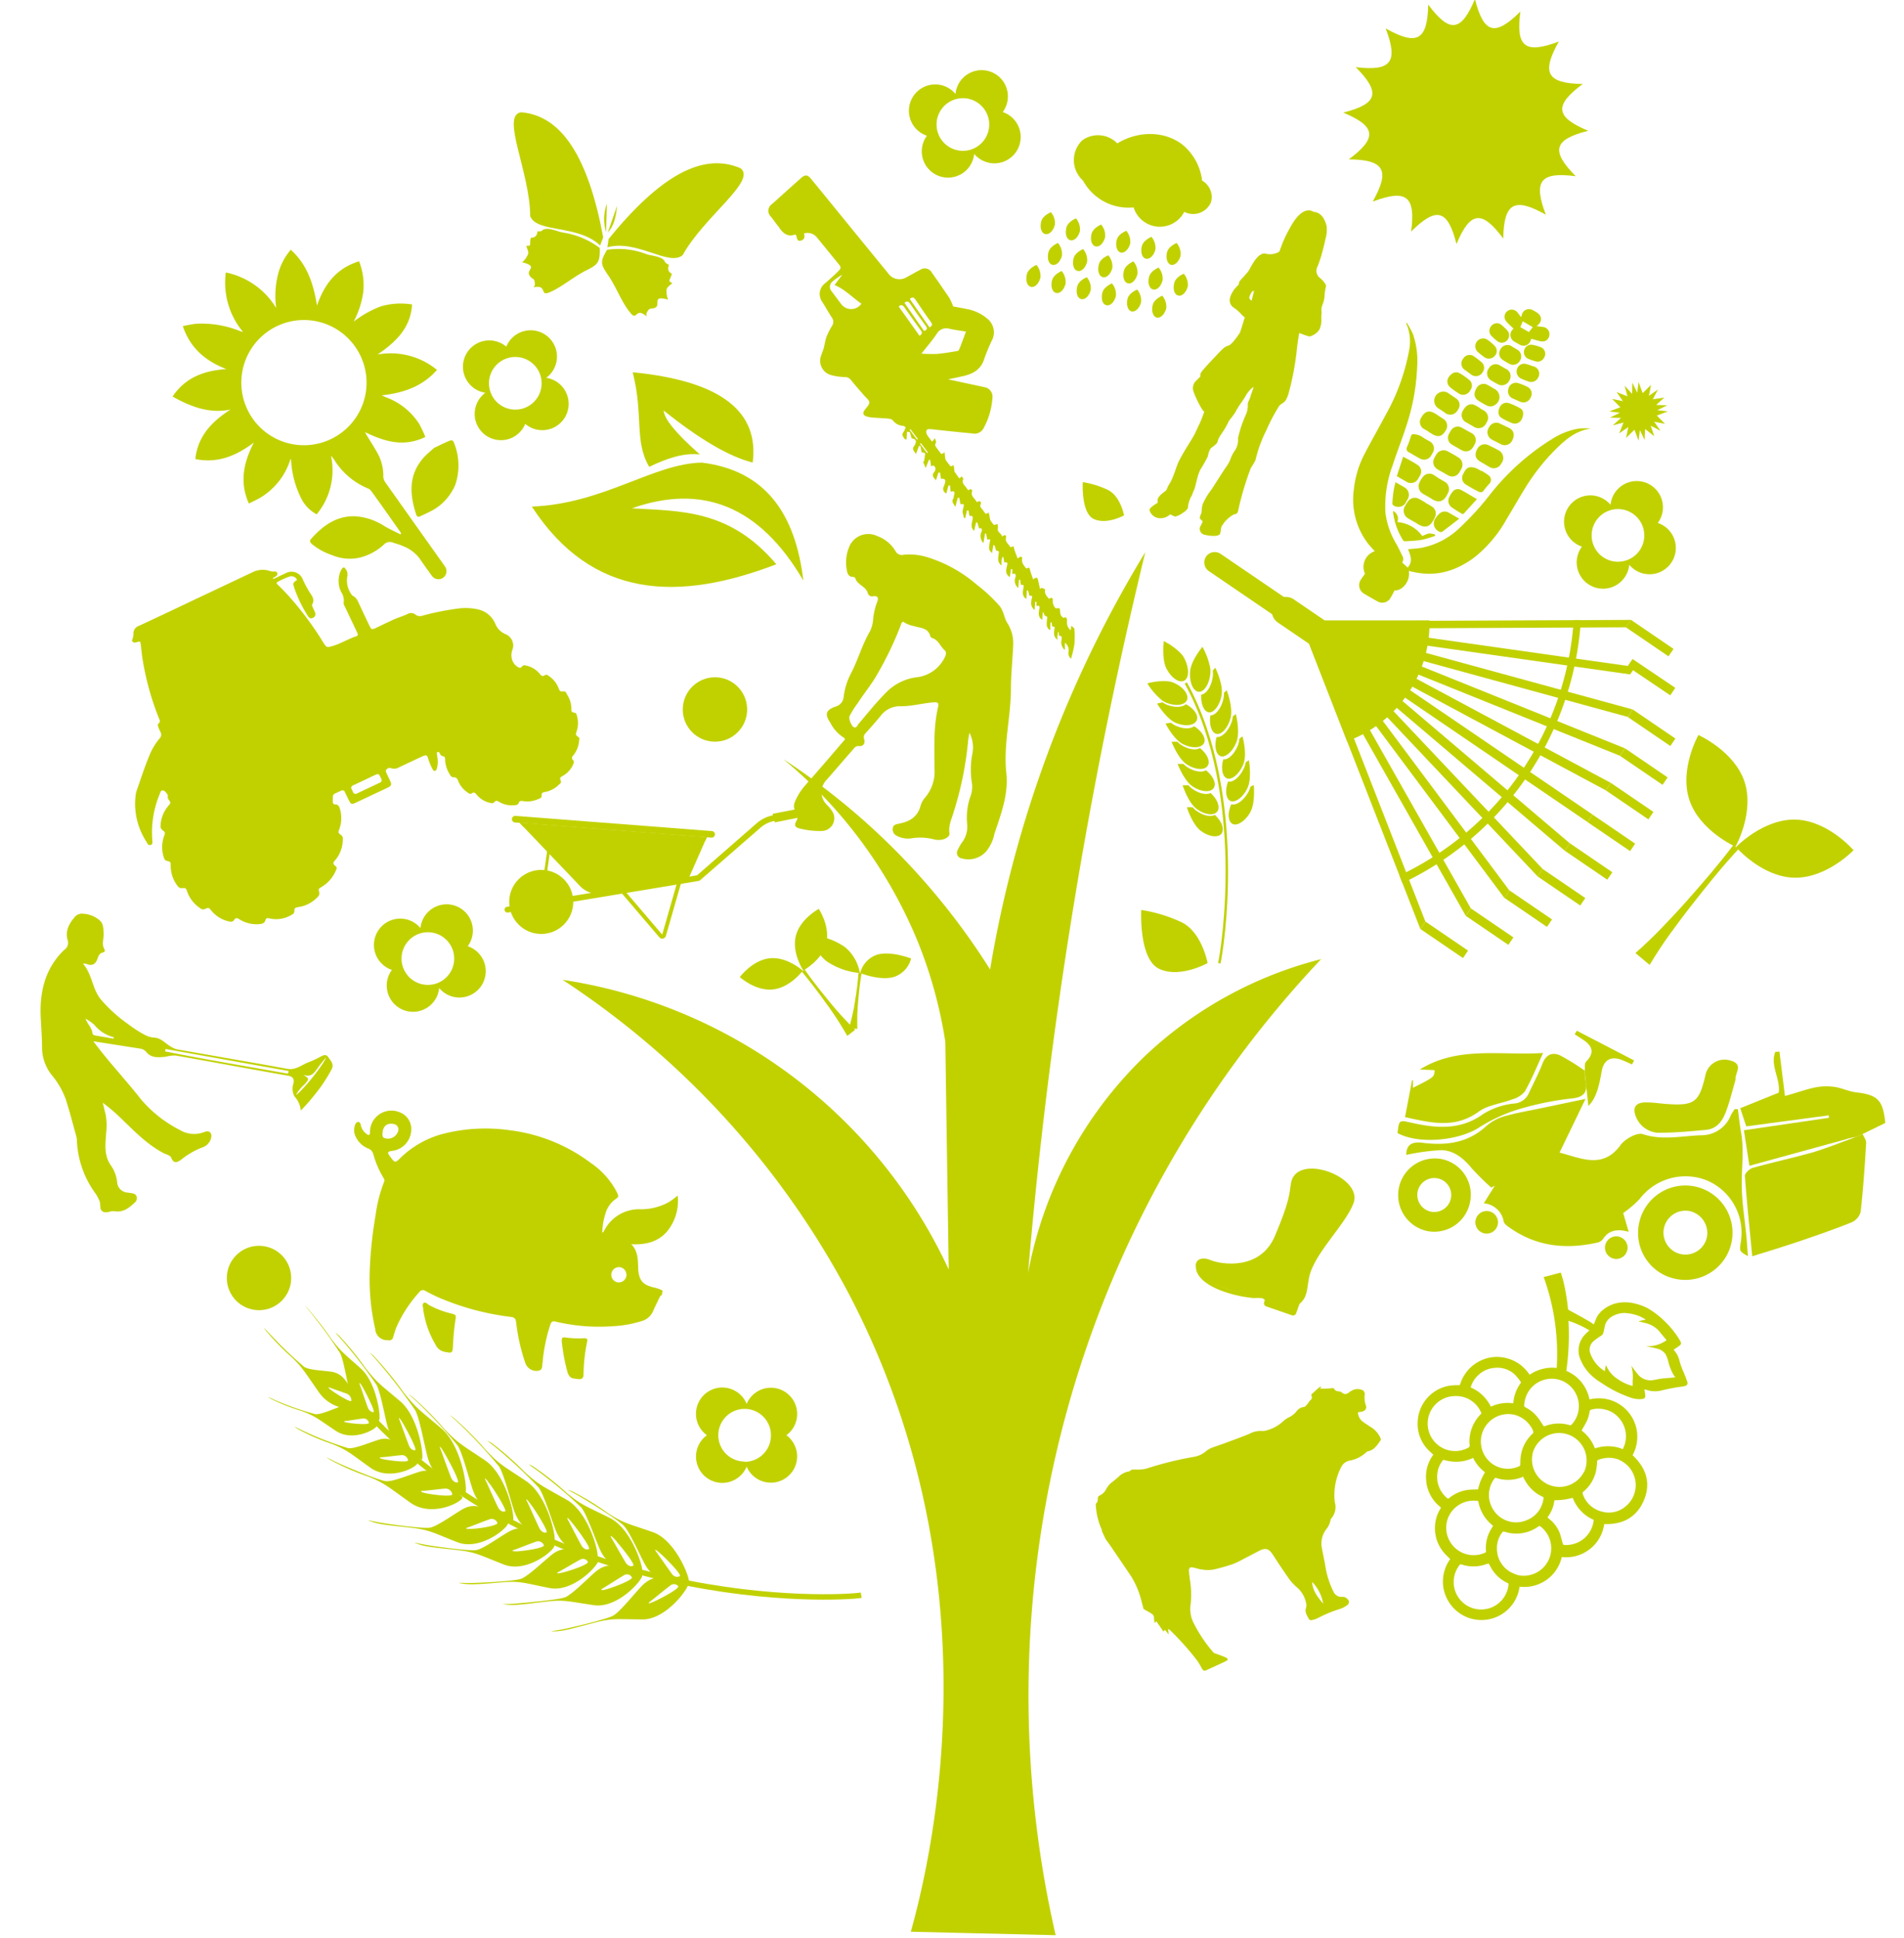 <svg xmlns="http://www.w3.org/2000/svg" viewBox="0 0 346.55 352.58"><defs><style>.cls-1,.cls-2{fill:#c1d100;}.cls-2{fill-rule:evenodd;}.cls-3,.cls-4{fill:none;stroke:#c1d100;stroke-miterlimit:10;}.cls-3{stroke-width:0.99px;}.cls-4{stroke-width:0.45px;}</style></defs><title>Flyer01_v2_def</title><g id="Calque_4" data-name="Calque 4"><path class="cls-1" d="M284.29,283.2a7,7,0,0,1-7.71,5.52,7,7,0,0,1-12.69,3.06,6.91,6.91,0,0,1-1.26-4.08,7,7,0,0,1,1.32-4c-.41-.42-.83-.8-1.19-1.23a6.81,6.81,0,0,1-1.57-4.76,6.44,6.44,0,0,1,1-3.2c.13-.22,0-.28-.14-.38a6.77,6.77,0,0,1-2.46-4.65,6.67,6.67,0,0,1,1.19-4.64l.1-.14c-.24-.22-.49-.43-.72-.66a6.8,6.8,0,0,1-2.1-5.7,6.92,6.92,0,0,1,5.75-6.19,12.17,12.17,0,0,1,1.71-.09c.18,0,.21-.09.26-.22a7.17,7.17,0,0,1,1.45-2.56,7,7,0,0,1,2-1.56,6.84,6.84,0,0,1,3.49-.8,7.15,7.15,0,0,1,4,1.42,7.74,7.74,0,0,1,1.69,1.82,7.24,7.24,0,0,1,4.93-1.24,41.22,41.22,0,0,0-2.37-16.54c.54-.14,1.05-.26,1.55-.4l1.56-.42c.13.41.26.8.37,1.2a35.26,35.26,0,0,1,.94,5.4.38.38,0,0,0,.19.24c1.2.66,2.41,1.3,3.6,2,.32.17.61.4.91.6l.4-1a4.15,4.15,0,0,1,1.42-1.76,5.94,5.94,0,0,1,2.31-1.1,7.27,7.27,0,0,1,3.44.08,9.74,9.74,0,0,1,2.17.8,14.77,14.77,0,0,1,3,2.25,16.75,16.75,0,0,1,2.76,3.35,3.53,3.53,0,0,1,.28.5.52.52,0,0,1-.16.73l-.92.64-.18.12a4.38,4.38,0,0,1,1.12,2.19,14.15,14.15,0,0,0,.78,2.05c.19.5.39,1,.57,1.5s0,.77-.49.88-1.33.19-2,.32-1.41.28-2.11.45a4.88,4.88,0,0,1-3-.16l-.18,0c.06.38.13.74.16,1.09s-.12.59-.55.64a4.77,4.77,0,0,1-2-.21,22,22,0,0,1-5.48-2.75,10.67,10.67,0,0,1-2-1.55,8.36,8.36,0,0,1-1.75-2.62,4.16,4.16,0,0,1,.9-4.69c.21-.22.45-.43.71-.67a18.8,18.8,0,0,0-3.81-1.74,46.86,46.86,0,0,1-.39,9.11,7.12,7.12,0,0,1,2.77,2.08,7.27,7.27,0,0,1,1.45,3.12,7,7,0,0,1,7.84,10.15c2.58,2.41,3.43,5.29,1.91,8.53-1.36,2.91-3.88,4.11-7.07,4a7,7,0,0,1-7.71,6Zm20.64-32.57-.31-.42a9.29,9.29,0,0,1-1-2.58,5.52,5.52,0,0,0-.5-1.26,2.65,2.65,0,0,0-1.68-1c-.31-.1-.63-.16-1-.23l-.92-.19a5.71,5.71,0,0,0,3.82-1.09c-.35-.41-.72-.84-1.08-1.29a4.7,4.7,0,0,0-2.45-1.73c-.5-.14-1-.26-1.51-.38v-.06l1.26-.28a7.42,7.42,0,0,0-3.23-1.14,4.28,4.28,0,0,0-2.8.51,2.74,2.74,0,0,0-1.39,1.63c-.11.46-.19.93-.3,1.38a.83.83,0,0,1-.22.4,3.43,3.43,0,0,1-.48.34,10,10,0,0,0-1.2.91,2,2,0,0,0-.47,2.17,6.34,6.34,0,0,0,2.62,3.19l.16-1h.11a5.38,5.38,0,0,0,2,2.38,8.43,8.43,0,0,0,2.8,1.31c0-.33,0-.65,0-1a6.29,6.29,0,0,0-.09-2c0-.22-.1-.44-.15-.68.38.5.73,1,1.1,1.44a2.93,2.93,0,0,0,2.93,1.16c.56-.09,1.11-.22,1.67-.29C303.4,250.77,304.16,250.71,304.93,250.63Zm-16.61,17.23A5,5,0,1,0,279,264.3a5,5,0,0,0,9.28,3.56Zm6.42-2.22a5.1,5.1,0,0,0-3.8,0,.3.3,0,0,0-.24.33,11.83,11.83,0,0,1-.22,1.79,6.81,6.81,0,0,1-2.33,3.71.37.37,0,0,0-.09.32,4.86,4.86,0,0,0,3.4,3.24,4.67,4.67,0,0,0,4.31-.83,5,5,0,0,0-1-8.52Zm-27.66-11.17a5.17,5.17,0,0,0-2.51-.42,5,5,0,1,0,2.77,9.33.47.47,0,0,0,.16-.3c0-.25-.05-.49-.05-.74a7.08,7.08,0,0,1,2.06-5,.26.26,0,0,0,.06-.33A5,5,0,0,0,267.08,254.47Zm9.25,3.2a4.68,4.68,0,0,0-2.09-.35,5,5,0,0,0-2.54,9.11,4.89,4.89,0,0,0,4.86.35.39.39,0,0,0,.16-.29c0-.53,0-1.07.09-1.59a6.77,6.77,0,0,1,2.2-4.07.38.38,0,0,0,.06-.32,1.56,1.56,0,0,0-.15-.41A5.15,5.15,0,0,0,276.33,257.67Zm-.73,28.69a5.36,5.36,0,0,0,.58.23,5.09,5.09,0,0,0,.68.12,5,5,0,0,0,3.53-8.94.28.28,0,0,0-.39,0,6.87,6.87,0,0,1-6.22.93c-.15,0-.23,0-.32.1a4.66,4.66,0,0,0-1,3.08A4.84,4.84,0,0,0,275.6,286.36Zm5.35-26.8H281l.28-.09a6.89,6.89,0,0,1,4.46-.13.39.39,0,0,0,.29-.09,4.9,4.9,0,0,0,1.3-2.77,5,5,0,0,0-2.87-5.16,4.84,4.84,0,0,0-3.31-.27,5,5,0,0,0-3.72,4.71.3.3,0,0,0,.19.31,6.6,6.6,0,0,1,2.38,2C280.37,258.54,280.64,259.05,281,259.56Zm-11.89,13.58a5,5,0,0,0-5.66,3.55,5,5,0,0,0,6.9,5.85.26.26,0,0,0,.17-.3,6.58,6.58,0,0,1,.9-3.95l.39-.65A7.14,7.14,0,0,1,269.06,273.14Zm1.88,11.35c-.42.13-.84.29-1.27.38a6.82,6.82,0,0,1-3.72-.21.31.31,0,0,0-.26.08,5,5,0,1,0,8.87,3.65.27.27,0,0,0-.18-.34,6.59,6.59,0,0,1-2.65-2.23C271.44,285.41,271.21,284.94,270.94,284.49Zm6.31-15.75h-.09a6.87,6.87,0,0,1-4.87.19.29.29,0,0,0-.25.08,4.94,4.94,0,0,0-.28,5.65,4.91,4.91,0,0,0,6.17,1.94,4.82,4.82,0,0,0,3-3.92.27.27,0,0,0-.19-.34,9,9,0,0,1-.91-.5A7.06,7.06,0,0,1,277.25,268.74Zm-9.13-3.46a7.06,7.06,0,0,1-4.84.49c-.2,0-.44-.16-.59-.09s-.27.32-.4.5l-.08.13a5,5,0,0,0,1.17,6.28c.16.13.24.14.4,0a6.64,6.64,0,0,1,3.41-1.48c.6-.08,1.22-.06,1.82-.09.15-.51.28-1.06.49-1.58a17.12,17.12,0,0,1,.78-1.54A7.26,7.26,0,0,1,268.12,265.28ZM282.91,273a.25.25,0,0,0,0,.1,6.19,6.19,0,0,1-1.15,2.86c-.12.17,0,.24.09.34a6.08,6.08,0,0,1,2,2.56c.25.65.39,1.34.59,2,0,.1.11.25.19.26a3.29,3.29,0,0,0,.77,0,5,5,0,0,0,4.67-4.56,7.06,7.06,0,0,1-3.81-4c-.54.11-1.07.26-1.6.32S283.5,273,282.91,273Zm-7.47-17.68a7,7,0,0,1,1.33-3.63.26.26,0,0,0,0-.27,10.85,10.85,0,0,0-1-1.24,4.61,4.61,0,0,0-3.69-1.28,4.76,4.76,0,0,0-2.86,1.19,4.82,4.82,0,0,0-1.54,2.38,7,7,0,0,1,2.15,1.41,7.51,7.51,0,0,1,1.53,2.09A7.09,7.09,0,0,1,275.44,255.36Zm19.95,8.34.16-.38a4.63,4.63,0,0,0,.21-.59,5,5,0,0,0-1.1-4.68,4.69,4.69,0,0,0-2.47-1.51,5,5,0,0,0-2.55,0,.39.39,0,0,0-.31.35,7.83,7.83,0,0,1-.38,1.46c-.31.68-.7,1.32-1.08,2a7.09,7.09,0,0,1,2.42,3.26A7.23,7.23,0,0,1,295.39,263.7Z"/><path class="cls-1" d="M240.5,58.19a7.64,7.64,0,0,1,.06-1.33,2.44,2.44,0,0,1,.13-1.37,5,5,0,0,0,.41-1.91c0-.41.26-1.59.26-1.59s-.09-.51-1.07-1.38a1.64,1.64,0,0,1-.5-2.09c.18-.36.63-1.75.63-1.75s.65-2.26.79-3.14a6.08,6.08,0,0,0,.25-2.5c-.21-.79-.74-2.49-2.4-2.58-.41-.3-2-1-4,2.44s-2,4.74-2.32,4.87a3.28,3.28,0,0,1-2.41.29c-1.5-.28-2.72,2.65-3.09,3.16s-1.26,1.45-1.51,1.72a1.23,1.23,0,0,0-.26.75s-.54.53-.75.78a5.33,5.33,0,0,0-.52.82,3.67,3.67,0,0,0-.38,1.11,1.66,1.66,0,0,0,.85,1.57,7.46,7.46,0,0,1,1.4,1.28,2.16,2.16,0,0,0,.5.38s-.79,2.64-.89,2.81-1.4,2.11-2,2.32-.8.24-2,1.52-3.16,3.27-3.19,3.7l0,.43-.86.86a1.86,1.86,0,0,0-.32,2.09c.16.57,1.55,3.49,1.89,3.44,0,0-.56,1.61-.92,2.32s-.53,1.18-.9,1.89-1.45,2.38-1.87,3.11-.7,1.24-1,1.82-1,3-1.58,3.89-.46,1.11-.75,1.37-1.49,1-1.48,1.73,0,.48,0,.48-1.51.85-1.48,1.31A2,2,0,0,0,211,94.29a2.54,2.54,0,0,0,2-.71s.74.47,1,.4a4.31,4.31,0,0,0,1.29-.65,2.79,2.79,0,0,0,.91-.85,5.59,5.59,0,0,1,.54-2c.38-.56.2-.52.57-1.27s.59-2.86,1.28-3.93a25.16,25.16,0,0,0,1.25-2.23s.19-1.26.71-1.62a5,5,0,0,0,1-.86,4.43,4.43,0,0,1,.77-1.62,16.5,16.5,0,0,0,1.4-2.43A17,17,0,0,0,224.86,75a11.1,11.1,0,0,1,.78-1.32c.22-.33.81-1.13,1.05-1.59a5.78,5.78,0,0,1,1.38-1.65c.2,0-.25.93-.46,1.68s-.52,1.05-.49,1.43a4.59,4.59,0,0,1-.27,1.71,22.36,22.36,0,0,0-1.52,4.46,3.6,3.6,0,0,1-.45,2.09,6.61,6.61,0,0,0-.83,1.47,5.83,5.83,0,0,1-.87,1.67c-.5.7-2.06,3.2-2.68,4.13a12.51,12.51,0,0,0-1.63,2.74c-.17.71-.12,1.34-.25,1.65s-.38.8-.13,1a2.51,2.51,0,0,1,.42.41,5.41,5.41,0,0,1-.49,1,1.11,1.11,0,0,0,.76,1.41c.84.21,2.83.52,2.95-.34s.17-1.19.33-1.35.25-.42.55-.75a6.59,6.59,0,0,1,1.32-1.11c.5-.31.91,0,1.07-1a53.58,53.58,0,0,1,2.26-7.56c.52-.8.82-1.37.82-1.37s.58-2.22.88-2.92a26.39,26.39,0,0,1,1.17-2.68,32.35,32.35,0,0,1,2.29-4.33c.63-.76,1.05-.27,1.68-2.16A50.12,50.12,0,0,0,236,64c.11-1.4.48-3.41.48-3.41a16.39,16.39,0,0,0,1.84.64,3,3,0,0,0,1.8-1.22A3.82,3.82,0,0,0,240.5,58.19ZM227.41,54.3c-.11-.26.22-.8.38-1.09s.08-.07.48-.35c0,0-.44,1.75-.44,1.81S227.52,54.56,227.41,54.3Z"/><path class="cls-1" d="M317.52,142.24c1.86,5.61-1.64,11.83-1.64,11.83s-6.52-2.88-8.39-8.5,1.64-11.82,1.64-11.82S315.65,136.63,317.52,142.24Z"/><path class="cls-1" d="M326.81,149.14c-5.91-.16-10.84,5-10.84,5s4.65,5.41,10.56,5.57,10.84-5,10.84-5S332.72,149.3,326.81,149.14Z"/><path class="cls-1" d="M316.42,154.51q-2.25,2.44-4.36,5t-4.14,5.18c-1.37,1.73-2.69,3.51-4,5.31s-2.51,3.66-3.67,5.58l-2.58-2.16c1.68-1.48,3.27-3,4.82-4.61s3.05-3.21,4.52-4.87,2.92-3.31,4.34-5,2.81-3.42,4.15-5.18Z"/><path class="cls-1" d="M140.12,174.37c3.17-.32,6,2.26,6,2.26s-2.29,3.1-5.47,3.42-6-2.26-6-2.26S136.94,174.69,140.12,174.37Z"/><path class="cls-1" d="M144.85,170.29c-.78,3.09,1.35,6.3,1.35,6.3s3.4-1.81,4.18-4.91-1.35-6.3-1.35-6.3S145.63,167.19,144.85,170.29Z"/><path class="cls-1" d="M146.45,176.4c1.37,2,2.85,3.83,4.36,5.68a59.14,59.14,0,0,0,4.84,5.31l-1.44,1.11a59.21,59.21,0,0,0-3.89-6c-1.4-1.94-2.83-3.85-4.37-5.68Z"/><path class="cls-1" d="M153.73,172.29a7.74,7.74,0,0,1,2.77,4.76,12.65,12.65,0,0,1-6.06-2.14,7.75,7.75,0,0,1-2.78-4.75A12.63,12.63,0,0,1,153.73,172.29Z"/><path class="cls-1" d="M159.7,173.7a4.76,4.76,0,0,0-3.14,3.36s3.56,1.45,6.12.72a4.77,4.77,0,0,0,3.15-3.36S162.26,173,159.7,173.7Z"/><path class="cls-1" d="M156.82,177.09c-.15.84-.27,1.68-.37,2.52s-.17,1.68-.25,2.52-.13,1.69-.16,2.54,0,1.71,0,2.56l-1.51-.18c.27-.82.45-1.65.65-2.48s.34-1.66.46-2.5.28-1.67.37-2.51.2-1.69.25-2.53Z"/><circle class="cls-1" cx="47.14" cy="232.55" r="5.86"/><circle class="cls-1" cx="130.13" cy="129.1" r="5.86"/><path class="cls-1" d="M201.59,89.12c2.35,1.1,3,4.66,3,4.66s-3.16,1.76-5.51.66-2-6.71-2-6.71A17,17,0,0,1,201.59,89.12Z"/><path class="cls-1" d="M215,167.79c3.76,1.77,4.8,7.46,4.8,7.46s-5.05,2.82-8.81,1.05-3.27-10.72-3.27-10.72A27,27,0,0,1,215,167.79Z"/><path class="cls-1" d="M15.11,175.35c1.71,2,1.65,4.58,3.26,6.53a27,27,0,0,0,5,4.51,21.56,21.56,0,0,0,3,1.93,4.44,4.44,0,0,0,1.74.5c1.23.06,2,1.08,3,1.64a3.59,3.59,0,0,0,1.18.5c6.65,1.18,13.32,2.31,20,3.53,1.59.29,2.64-.77,3.94-1.22a18.83,18.83,0,0,0,2.13-1c.49-.25,1-.5,1.37.08s1.14,1.25.64,2.2a27.46,27.46,0,0,1-3,4.54,35.73,35.73,0,0,1-2.63,3,4.23,4.23,0,0,0-1.15-2.58,3,3,0,0,1-.16-2.41c.13-.88-.19-1.21-1-1.36-5.3-.93-10.6-1.9-15.9-2.86l-4.56-.81a6.06,6.06,0,0,0-1.79.22c-1.17.11-2.57.32-3.52-.82a1.75,1.75,0,0,0-1.12-.65l-8.34-1.31a.27.27,0,0,0-.18,0c2.69,3.64,5.83,6.95,8.65,10.54a22.83,22.83,0,0,0,7.11,5.59,5,5,0,0,0,4.48.32c.88-.32,1.39.23,1.16,1.15a2.45,2.45,0,0,1-1.66,1.71A14,14,0,0,0,33,211c-.65.46-1.35.9-1.84-.34-.18-.46-.94-.59-1.44-.86-2.87-1.51-5.1-3.8-7.38-6a32.69,32.69,0,0,0-3.63-3.13c.15.64.3,1.29.47,1.92a10.3,10.3,0,0,1,.15,3.46c-.11,2-.49,4.12.84,6a6.37,6.37,0,0,1,1.16,3.15A2,2,0,0,0,23.16,217l.71.1c.43.06.84.18,1,.62a1.07,1.07,0,0,1-.43,1.18c-1,.95-2.07,1.77-3.65,1.5-.67-.11-1.41.46-2.1.05s-.28-1.36-.62-2a7.28,7.28,0,0,0-.68-1.26A17.56,17.56,0,0,1,14,207.71a4.38,4.38,0,0,0-.08-.82c-.65-2.34-1.25-4.7-2-7a15,15,0,0,0-2.42-4.17,8,8,0,0,1-1.85-5.17c0-1.85-.17-3.75-.25-5.63-.16-4.25.7-8.2,3.67-11.45a7.84,7.84,0,0,1,.65-.64,1.55,1.55,0,0,0,.56-1.86c-.43-1.68.38-3.07,1.48-4.27a1.75,1.75,0,0,1,1.44-.43,5.06,5.06,0,0,1,2.75,1.05c.9.64.86,1.52.91,2.53s-.4,2,.15,2.89a.36.36,0,0,1-.24.57c-.63.1-.82.58-1,1.07-.36,1.08-1,1.48-2.1,1A2.18,2.18,0,0,0,15.11,175.35Zm37.32,20,.09-.47-22.39-4-.08.44C37.49,192.81,45,194.05,52.43,195.38ZM20.66,189l.06-.25a6.79,6.79,0,0,1-3.58-2.29,8.34,8.34,0,0,0-1.59-1.1c.45,1.07,1.16,1.7,1.28,2.63,0,.28.25.39.51.43Zm38.7,3.39c-.5.62-.82,1-1.16,1.44-.79.94-1.26,2.39-3,1.74,1.13.75,1.11.73.23,1.75a6.57,6.57,0,0,0-1.55,1.94C55,198.54,59,193.66,59.36,192.36Z"/><path class="cls-1" d="M49.81,105.33c.72-.33,1.43-.69,2.15-1a2.2,2.2,0,0,1,3.18,1.17A19,19,0,0,0,56.5,108c.38.55.8,1.19.34,1.95-.11.19,0,.4.09.58s.28.58.39.88a.72.72,0,0,1-.34,1c-.37.2-.66.11-.95-.33A23.66,23.66,0,0,1,53.57,107c-.3-.91-.27-.92.5-1.48a1.13,1.13,0,0,0-1.44-.59,15.57,15.57,0,0,0-2.08.94c-.4.21-.09.44.09.61.82.79,1.61,1.62,2.36,2.48a59.34,59.34,0,0,1,5.72,7.75s.05.11.08.15c.69,1.07.68,1,1.9.64,1.44-.44,2.71-1.25,4.13-1.72a.34.34,0,0,0,.23-.54c-.08-.19-.16-.38-.25-.56l-2-4.21c-.12-.26-.32-.53-.25-.83a2.81,2.81,0,0,0-.46-1.91,4.53,4.53,0,0,1-.16-3.66,2.12,2.12,0,0,1,.23-.48c.27-.43.5-.43.77,0a1.57,1.57,0,0,1,.27,1.33A4.25,4.25,0,0,0,64,108.2a.55.55,0,0,0,.17.2c.78.34,1,1.1,1.33,1.78.58,1.22,1.14,2.44,1.73,3.65.36.75.44.78,1.2.43,1-.48,2.08-1,3.1-1.47s1.87-.67,2.76-1.12a1.24,1.24,0,0,1,1.33.17,1.34,1.34,0,0,0,1.31.18,48.89,48.89,0,0,1,6.88-1.34,10.82,10.82,0,0,1,3.21.21,4.45,4.45,0,0,1,3.16,2.69A3.44,3.44,0,0,0,92,115.39a2.23,2.23,0,0,1,1.28,2.82,2.66,2.66,0,0,0,.17,2.36,2.27,2.27,0,0,0,.78.79c.28.17.52.27.76-.06s.56-.25.88-.17a4.39,4.39,0,0,1,2.4,1.52c.25.31.46.5.87.24s.56,0,.81.16a4.61,4.61,0,0,1,1.71,2.16c.15.37.25.69.79.6s.61.3.78.61A4.78,4.78,0,0,1,104,129c0,.37,0,.62.48.67s.48.39.56.71a4.68,4.68,0,0,1-.11,2.77c-.14.38-.17.65.23.88s.28.5.24.79a4.77,4.77,0,0,1-1,2.57c-.24.28-.46.53-.12.9s.1.61,0,.9a4.38,4.38,0,0,1-1.86,2c-.33.19-.61.32-.39.79s-.1.61-.34.84a4.9,4.9,0,0,1-2.45,1.29c-.36.07-.69.11-.66.62s-.31.54-.61.67a4.87,4.87,0,0,1-2.74.38c-.37-.07-.69-.09-.84.37-.1.29-.38.33-.65.36a4.5,4.5,0,0,1-2.79-.54c-.35-.21-.63-.43-1,0-.17.25-.47.19-.73.13a4.36,4.36,0,0,1-2.44-1.47c-.27-.33-.47-.58-.92-.26-.29.19-.56,0-.8-.2a4.47,4.47,0,0,1-1.67-2.09c-.15-.38-.32-.67-.82-.63-.33,0-.53-.22-.67-.49a5.36,5.36,0,0,1-.89-2.71c0-.31,0-.6-.42-.66s-.46-.41-.64-.67a.29.29,0,0,0-.22-.1.21.21,0,0,0-.21.22,5.35,5.35,0,0,0,.08.7,4.57,4.57,0,0,1-.08,2.08c-.06.2-.14.41-.37.45s-.35-.17-.44-.35a10.57,10.57,0,0,1-.72-1.7c-.24-.88-.38-.93-1.23-.53-1.33.61-2.65,1.24-4,1.87a1.9,1.9,0,0,1-1.59.23.73.73,0,0,0-.86.28c-.21.25,0,.5.1.73.21.49.46.95.66,1.44s.18.69-.34,1l-.24.12-5.71,2.69c-.79.37-.91.32-1.29-.44-.24-.47-.46-.95-.69-1.43a.5.5,0,0,0-.78-.27l-.4.18c-1.18.57-1,.33-1.06,1.71,0,.36.1.56.48.58.54,0,.71.38.84.85a5.82,5.82,0,0,1-.11,3.62c-.25.67-.25.69.32,1.11a.83.83,0,0,1,.3.85A5.85,5.85,0,0,1,61,156.54c-.33.35-.48.63,0,1s.22.63.07,1a6.26,6.26,0,0,1-2.52,2.84c-.6.36-.62.36-.44,1a.86.86,0,0,1-.31.86A6,6,0,0,1,54.66,165c-.2,0-.41.07-.61.11s-.51.17-.47.51c.07.51-.23.72-.63.92a5.41,5.41,0,0,1-3.9.58c-.35-.08-.65-.1-.74.34s-.52.65-1,.69a5.92,5.92,0,0,1-3.7-.84c-.4-.25-.69-.4-1,.1-.21.34-.57.34-.94.26a5.76,5.76,0,0,1-3.23-2c-.46-.53-.47-.55-1.13-.26a.82.82,0,0,1-.89-.16,6,6,0,0,1-2.35-3c-.24-.68-.25-.69-1-.64a.81.81,0,0,1-.73-.38,5.94,5.94,0,0,1-1.27-3.66c0-.72,0-.73-.67-.91a.69.69,0,0,1-.54-.51,6,6,0,0,1,0-4c.24-.66.24-.67-.32-1.12a.92.92,0,0,1-.31-.87,5.83,5.83,0,0,1,1.41-3.52c.46-.54.47-.55.06-1.13a.79.79,0,0,1-.16-.57.56.56,0,0,0-.08-.42c-.24-.3-.47-.68-.86-.69s-.45.47-.58.78a18.13,18.13,0,0,0-1.3,8.24c0,.34.16.77-.31.9s-.57-.26-.72-.52a12.63,12.63,0,0,1-2-8.54,3.83,3.83,0,0,1,.14-.69c.8-2.26,1.52-4.55,2.46-6.76a11.26,11.26,0,0,1,1.73-2.83,1,1,0,0,0,.16-1.27,6.26,6.26,0,0,1-.35-.8c-.09-.23-.15-.5,0-.66.42-.33.23-.67.09-1a50.5,50.5,0,0,1-2.91-10.36c-.18-1-.26-2-.39-3.05-.08-.57-.11-.58-.65-.44a1.78,1.78,0,0,1-.43.1c-.35,0-.61-.25-.46-.55a3,3,0,0,0,.21-1.28,1.45,1.45,0,0,1,1-1.22q4.91-2.28,9.77-4.6l11-5.2a4.16,4.16,0,0,1,2.82-.26,2.47,2.47,0,0,0,1.11.18.39.39,0,0,1,.47.3.45.45,0,0,1-.21.53c-.21.15-.43.27-.64.4ZM66.43,141.9h0l-2.14,1a.47.47,0,0,0-.28.71c.08.15.15.31.22.47a.5.5,0,0,0,.77.29l4.11-1.94a.47.47,0,0,0,.28-.71c-.06-.13-.11-.26-.18-.39-.27-.52-.36-.56-.89-.33S67.07,141.6,66.43,141.9Z"/><path class="cls-1" d="M143.13,261.16a4.78,4.78,0,1,0-7.23-5.7,4.79,4.79,0,1,0-7.23,5.7,4.79,4.79,0,1,0,7.23,5.71,4.78,4.78,0,1,0,7.23-5.71Zm-7.6,4.79a4.79,4.79,0,1,1,4.79-4.79A4.79,4.79,0,0,1,135.53,266Z"/><path class="cls-1" d="M85.13,172.18a4.78,4.78,0,1,0-8.6-3.3,4.79,4.79,0,1,0-5.2,7.61,4.78,4.78,0,1,0,8.6,3.29,4.79,4.79,0,1,0,5.2-7.6ZM79.3,179a4.79,4.79,0,1,1,3.15-6A4.78,4.78,0,0,1,79.3,179Z"/><path class="cls-1" d="M182.51,20.39a4.78,4.78,0,1,0-8.6-3.29,4.79,4.79,0,1,0-5.2,7.6,4.78,4.78,0,1,0,8.6,3.3,4.79,4.79,0,1,0,5.2-7.61Zm-5.83,6.84a4.79,4.79,0,1,1,3.15-6A4.79,4.79,0,0,1,176.68,27.23Z"/><path class="cls-1" d="M301.74,95.16a4.78,4.78,0,1,0-8.6-3.3,4.79,4.79,0,1,0-5.21,7.61,4.79,4.79,0,1,0,8.61,3.29,4.79,4.79,0,1,0,5.2-7.6ZM295.91,102a4.79,4.79,0,1,1,3.15-6A4.78,4.78,0,0,1,295.91,102Z"/><path class="cls-1" d="M95.6,77.13a4.79,4.79,0,1,0,3.82-8.38,4.79,4.79,0,1,0-7.27-5.67,4.79,4.79,0,1,0-3.81,8.39,4.78,4.78,0,1,0,7.26,5.66Zm-6.46-6.24a4.79,4.79,0,1,1,5.79,3.51A4.79,4.79,0,0,1,89.14,70.89Z"/><rect class="cls-1" x="292.46" y="146.86" width="1.64" height="9.38" transform="translate(2.87 308.53) rotate(-55.72)"/><rect class="cls-1" x="295.79" y="141.09" width="1.64" height="9.38" transform="translate(9.12 308.81) rotate(-55.73)"/><rect class="cls-1" x="298.36" y="134.8" width="1.64" height="9.38" transform="translate(15.45 308.19) rotate(-55.73)"/><rect class="cls-1" x="299.78" y="127.73" width="1.64" height="9.38" transform="translate(21.88 306.23) rotate(-55.72)"/><rect class="cls-1" x="300.23" y="119.99" width="1.64" height="9.38" transform="matrix(0.56, -0.83, 0.83, 0.56, 28.5, 303.27)"/><rect class="cls-1" x="299.45" y="111.42" width="1.64" height="9.38" transform="translate(35.17 298.78) rotate(-55.71)"/><rect class="cls-1" x="288.31" y="152.07" width="1.64" height="9.38" transform="translate(-3.25 307.37) rotate(-55.72)"/><rect class="cls-1" x="283.39" y="156.76" width="1.64" height="9.38" transform="translate(-9.25 305.41) rotate(-55.73)"/><rect class="cls-1" x="277.33" y="160.67" width="1.64" height="9.38" transform="translate(-15.15 302.04) rotate(-55.72)"/><rect class="cls-1" x="270.3" y="163.91" width="1.64" height="9.38" transform="translate(-20.85 297.78) rotate(-55.74)"/><rect class="cls-1" x="262.04" y="166.33" width="1.64" height="9.38" transform="translate(-26.52 291.84) rotate(-55.71)"/><path class="cls-2" d="M222.16,100.78l13.21,9a1.91,1.91,0,0,1,.5,2.64h0a1.9,1.9,0,0,1-2.64.5l-13.21-9a1.91,1.91,0,0,1-.5-2.64h0A1.92,1.92,0,0,1,222.16,100.78Z"/><path class="cls-2" d="M231.93,109.74h0a2.56,2.56,0,0,0,.67,3.55l12.18,8.3a2.57,2.57,0,0,0,3.56-.67h0a2.57,2.57,0,0,0-.68-3.56l-12.18-8.3A2.56,2.56,0,0,0,231.93,109.74Z"/><rect class="cls-1" x="262.69" y="99.92" width="1.64" height="62.67" transform="translate(6.66 275.11) rotate(-55.73)"/><polygon class="cls-2" points="238.07 112.94 237.15 114.29 292.27 143.81 293.19 142.46 238.07 112.94"/><polygon class="cls-2" points="238.07 112.94 237.15 114.29 294.84 137.52 295.76 136.17 238.07 112.94"/><polygon class="cls-2" points="238.07 112.94 237.15 114.29 296.26 130.45 297.18 129.1 238.07 112.94"/><polygon class="cls-2" points="238.07 112.94 237.15 114.29 296.71 122.72 297.63 121.37 238.07 112.94"/><polygon class="cls-2" points="238.24 113.05 237.32 114.41 295.93 114.15 296.86 112.8 238.24 113.05"/><polygon class="cls-2" points="237.15 114.29 238.07 112.94 285.71 153.44 284.79 154.79 237.15 114.29"/><polygon class="cls-2" points="237.15 114.29 238.07 112.94 280.79 158.13 279.87 159.48 237.15 114.29"/><polygon class="cls-2" points="237.15 114.29 238.07 112.94 274.73 162.04 273.81 163.39 237.15 114.29"/><polygon class="cls-2" points="237.15 114.29 238.07 112.94 267.7 165.29 266.78 166.64 237.15 114.29"/><polygon class="cls-2" points="237.15 114.29 238.07 112.94 259.44 167.7 258.52 169.05 237.15 114.29"/><path class="cls-2" d="M245.19,134.89a22.93,22.93,0,0,0,15-22H238.07l-.92,1.35Z"/><path class="cls-2" d="M255.26,160.7a57,57,0,0,0,32.48-47.87h-1.3a55.5,55.5,0,0,1-31.72,46.48Z"/><path class="cls-1" d="M146.22,105.65c-1.45-12.29-7-20.06-18.48-21.47-8.86.17-17.91,7.51-30.94,8,11,16.88,26.72,17.31,44.5,10.5-8.44-10-17.39-9.66-26.3-10.18C127.76,88,138.25,92,146.22,105.65Z"/><path class="cls-1" d="M137,84.17c1.16-9-5.29-14.81-21.84-16.43,2,7.86.24,12.49,3,17.21,3.17-1.52,6.29-2.61,9.23-2.24-4.52-4-6.52-6.54-6.58-8C127.2,79.83,132.64,83.08,137,84.17Z"/><path class="cls-1" d="M218.8,32.86a10,10,0,0,0-3.53-6.5c-3.18-2.51-8-2.65-11.91-.27a4.89,4.89,0,0,0-6.38-.55,5,5,0,0,0,.14,7.32,9.41,9.41,0,0,0,9.21,4.88,5,5,0,0,0,9.22.81,3.53,3.53,0,0,0,4.87-1.76A3.46,3.46,0,0,0,218.8,32.86Z"/><path class="cls-1" d="M212.42,45.89c-.28,1.1.05,2.13.72,2.3s1.46-.58,1.74-1.67a3.09,3.09,0,0,0-.72-2.3S212.7,44.79,212.42,45.89Z"/><path class="cls-1" d="M207.84,44.77c-.28,1.1,0,2.13.72,2.3s1.46-.58,1.74-1.67a3.09,3.09,0,0,0-.72-2.3S208.12,43.67,207.84,44.77Z"/><path class="cls-1" d="M203.26,43.65c-.28,1.1.05,2.13.72,2.3s1.46-.57,1.74-1.67A3.09,3.09,0,0,0,205,42S203.54,42.55,203.26,43.65Z"/><path class="cls-1" d="M198.68,42.53c-.28,1.1,0,2.13.72,2.3s1.46-.57,1.74-1.67a3.09,3.09,0,0,0-.72-2.3S199,41.43,198.68,42.53Z"/><path class="cls-1" d="M194.1,41.41c-.28,1.1,0,2.13.72,2.3s1.46-.57,1.74-1.67a3.09,3.09,0,0,0-.72-2.3S194.38,40.32,194.1,41.41Z"/><path class="cls-1" d="M189.52,40.29c-.28,1.1,0,2.13.72,2.3S191.7,42,192,40.92a3.09,3.09,0,0,0-.72-2.3S189.8,39.2,189.52,40.29Z"/><path class="cls-1" d="M213.73,51.49c-.28,1.09,0,2.12.72,2.29s1.46-.57,1.74-1.67a3.1,3.1,0,0,0-.73-2.3S214,50.39,213.73,51.49Z"/><path class="cls-1" d="M209.15,50.37c-.28,1.09,0,2.12.72,2.3s1.46-.58,1.74-1.68a3.1,3.1,0,0,0-.73-2.3S209.43,49.27,209.15,50.37Z"/><path class="cls-1" d="M204.57,49.25c-.28,1.09,0,2.12.72,2.3s1.46-.58,1.74-1.68a3.1,3.1,0,0,0-.73-2.3S204.85,48.15,204.57,49.25Z"/><path class="cls-1" d="M200,48.13c-.28,1.09,0,2.12.72,2.3s1.46-.58,1.74-1.67a3.08,3.08,0,0,0-.73-2.3S200.27,47,200,48.13Z"/><path class="cls-1" d="M195.41,47c-.28,1.1,0,2.12.72,2.3s1.46-.58,1.74-1.67a3.08,3.08,0,0,0-.73-2.3S195.69,45.91,195.41,47Z"/><path class="cls-1" d="M190.83,45.89c-.28,1.1,0,2.13.72,2.3s1.46-.58,1.74-1.67a3.08,3.08,0,0,0-.73-2.3S191.11,44.79,190.83,45.89Z"/><path class="cls-1" d="M209.81,55.48c-.28,1.1.05,2.13.72,2.3s1.46-.57,1.74-1.67a3.09,3.09,0,0,0-.72-2.3S210.09,54.39,209.81,55.48Z"/><path class="cls-1" d="M205.23,54.36c-.28,1.1.05,2.13.72,2.3s1.46-.57,1.74-1.67a3.09,3.09,0,0,0-.72-2.3S205.51,53.27,205.23,54.36Z"/><path class="cls-1" d="M200.65,53.24c-.28,1.1,0,2.13.72,2.3s1.46-.57,1.74-1.67a3.09,3.09,0,0,0-.72-2.3S200.93,52.15,200.65,53.24Z"/><path class="cls-1" d="M196.07,52.12c-.28,1.1,0,2.13.72,2.3s1.46-.57,1.74-1.67a3.11,3.11,0,0,0-.72-2.3S196.35,51,196.07,52.12Z"/><path class="cls-1" d="M191.49,51c-.28,1.09,0,2.12.72,2.3s1.46-.58,1.74-1.68a3.11,3.11,0,0,0-.72-2.3S191.77,49.91,191.49,51Z"/><path class="cls-1" d="M186.91,49.89c-.28,1.09,0,2.12.72,2.3s1.46-.58,1.74-1.68a3.11,3.11,0,0,0-.72-2.3S187.19,48.79,186.91,49.89Z"/><path class="cls-2" d="M252.21,5.17c5.71,3.22,7.62,2.18,7.74-4.34,3.89,5.23,6,5,8.51-1,1.6,6.31,3.64,6.86,8.27,2.27-.87,6.46.87,7.78,7,5.45-3.22,5.72-2.18,7.62,4.34,7.74-5.24,3.89-5,6,1,8.51-6.3,1.6-6.85,3.64-2.26,8.27-6.46-.86-7.78.87-5.45,7-5.72-3.22-7.63-2.18-7.75,4.34-3.88-5.23-6-5-8.51,1-1.6-6.31-3.63-6.86-8.26-2.27.86-6.46-.87-7.78-7-5.45C253.05,31,252,29.06,245.49,29c5.23-3.89,5-6-1-8.51,6.31-1.6,6.86-3.64,2.27-8.27C253.22,13,254.54,11.3,252.21,5.17Z"/><path class="cls-2" d="M255.6,9.12c4.39,2.47,5.85,1.67,5.94-3.33,3,4,4.59,3.83,6.53-.77,1.23,4.84,2.79,5.26,6.34,1.74-.66,5,.67,6,5.37,4.18-2.47,4.39-1.67,5.85,3.33,5.94-4,3-3.83,4.59.76,6.53-4.83,1.23-5.25,2.79-1.73,6.34-5-.66-6,.67-4.19,5.37-4.38-2.47-5.84-1.67-5.94,3.33-3-4-4.58-3.83-6.52.77-1.23-4.84-2.79-5.26-6.34-1.74.66-5-.67-6-5.37-4.18,2.47-4.39,1.66-5.85-3.33-5.94,4-3,3.83-4.59-.77-6.53,4.84-1.23,5.26-2.79,1.74-6.34C256.37,15.15,257.39,13.82,255.6,9.12Z"/><path class="cls-2" d="M246.34,219c-1.63,4.11-7.26,9.18-8.09,13.55-.44,2.36-.26,3.44-1.72,4.71s-5.47-1.43-8-1.46-9.72-2.53-10.62-4.46.57-2.83,2.42-2.05,9,2,11.71-4.37,2.64-7.71,2.92-9.57C235.86,209.57,248.27,214.12,246.34,219Z"/><path class="cls-2" d="M236.54,237.2l-5.26-1.82c-.55-.19-.79.26-3,.17a19.67,19.67,0,0,1-5-1.06c-2.23-.77-5.17-2.4-5.62-3.89.13,2.5,3.75,4,5.4,4.53a22.63,22.63,0,0,0,5.1,1.07c.45,0,2.21-.18,2,.54l-.07.21a.6.6,0,0,0,.37.77l4.69,1.62a.61.61,0,0,0,.77-.38Z"/><circle class="cls-1" cx="98.51" cy="164.12" r="5.83"/><circle class="cls-1" cx="98.51" cy="164.12" r="3.17" transform="translate(-85.43 217.09) rotate(-75.09)"/><path class="cls-1" d="M98.49,164.39h0a.28.28,0,0,1-.22-.31l1.39-9.73a.26.26,0,0,1,.52.08l-1.39,9.73A.26.26,0,0,1,98.49,164.39Z"/><path class="cls-1" d="M120.47,170.8a.72.72,0,0,1-.46-.24l-8.38-9.82.54-.46,8.36,9.79,3.22-11.26.69.2L121.2,170.3a.7.7,0,0,1-.52.49A.74.74,0,0,1,120.47,170.8Z"/><path class="cls-1" d="M129.57,151.23l-35.75-2.77a.6.6,0,0,0-.09,1.2l35.75,2.76a.6.6,0,0,0,.65-.55A.6.6,0,0,0,129.57,151.23Z"/><path class="cls-1" d="M94.57,149.72l11,11.51a4.68,4.68,0,0,0,4.14,1.39l15.5-2.49,3.43-7.77Z"/><polygon class="cls-1" points="128.66 152.36 94.57 149.72 95.31 150.49 128.35 153.05 128.66 152.36"/><path class="cls-1" d="M92.29,166.05a.53.53,0,0,1,0-1.05l34.58-5.72,10.85-9.47a6.37,6.37,0,0,1,3.25-1.5.53.53,0,0,1,.61.44.55.55,0,0,1-.45.61,5.29,5.29,0,0,0-2.71,1.25l-11,9.57a.48.48,0,0,1-.26.12l-34.73,5.75Z"/><path class="cls-1" d="M146.68,147.67h0a.8.8,0,0,0-.92-.58l-5.14,1,.41,1.55,5-1A.8.8,0,0,0,146.68,147.67Z"/><path class="cls-1" d="M94.86,20.43c-3.8.54,1.63,10.89,1.64,18.91,1.24,3.1,8.73,1.48,12.73,5.33l.56-1.49C107.12,28.83,102.35,21.06,94.86,20.43Z"/><path class="cls-1" d="M102.42,42.31c-1.2-.24-2.92-1.12-3.74-.37-.13.18-.5.16-.74.15s0,.6-.6,1-.77-.29-.84,1c0,.6,0,.66-.64.63-.24,0,.5,1.06.23,1.59-1,2.08-1.76,1,0,1.76,1.36.62-.24,1.08.26,2s1,.35,1,1.69c0,.66-.88.56.28.44,1.89-.15.64,1.73,2.38,1,2.11-.87,4.52-2.93,6.7-4s2.51-1.51,2.46-4.07A14.8,14.8,0,0,0,102.42,42.31Z"/><path class="cls-1" d="M134.78,30.61c-7-3-14.77,1.55-24,12.86L110.54,45c5.36-1.49,11.18,3.54,13.71,1.43C128.14,39.38,137.82,32.89,134.78,30.61Z"/><path class="cls-1" d="M122,50.6c.55-1.18.09-.66-.24-1.22s.06-1.15-.06-1.22-.53-.27-.65-.46c-.37-1.05-2.25-1.09-3.38-1.45a14,14,0,0,0-7.19-.79c-1.26,2.18-1.22,2.55.25,4.69s2.48,5,4,6.76c1.14,1.52,1-.74,2.48.31,1,.66.22.31.5-.28.54-1.19.88-.56,1.63-1s-.28-1.77,1.17-1.64c1.88.22.75.77.81-1.54,0-.6,1.15-1.15,1-1.28C121.71,51.19,121.77,51.14,122,50.6Z"/><path class="cls-1" d="M110.62,42.31c1.29-1.39,1.5-3.14,1.71-4.89"/><path class="cls-1" d="M110.46,37.08a7.89,7.89,0,0,0-.14,5.15"/><path class="cls-3" d="M156.75,290.27c-3.91.68-58,3.47-91.69-35.23"/><path class="cls-1" d="M105.54,272.31c1.61.93,7,4.28,8,5.32s2.62,4.7,3.73,6.81c1.89,3.6,4.39,3,8,3.67.81.15-2-7.77-6.46-9.32s-5.24-1.56-8.14-3.43a47.85,47.85,0,0,0-6.55-4C102.5,270.75,103.93,271.37,105.54,272.31Zm14.89,10.59c1.31,1.21,3.68,3.67,3.29,3.91a1.08,1.08,0,0,1-1.35-.32c-.9-1.2-2.49-3.55-2.89-4.06S119.12,281.69,120.43,282.9Z"/><path class="cls-1" d="M98.25,267.93a78.62,78.62,0,0,1,7.57,6.41c.94,1.17,2.29,5.06,3.24,7.32,1.64,3.86,4.16,3.57,7.73,4.76.79.26-1.42-8-5.78-10.19s-5.09-2.28-7.84-4.55A53.13,53.13,0,0,0,97,266.82C95.35,266,96.72,266.77,98.25,267.93Zm14,12.62c1.22,1.39,3.4,4.17,3,4.36-.77.35-1.32-.5-1.32-.5-.81-1.32-2.23-3.89-2.59-4.46S111.08,279.16,112.3,280.55Z"/><path class="cls-1" d="M90.72,263.78a86.87,86.87,0,0,1,7.34,6.91c.9,1.24,2.12,5.21,3,7.54,1.51,4,4,3.83,7.55,5.26.78.32-1.16-8.13-5.44-10.57s-5-2.62-7.67-5.06a55,55,0,0,0-6-5.27C87.88,261.62,89.22,262.52,90.72,263.78Zm13.6,13.55c1.17,1.46,3.26,4.39,2.85,4.55-.77.3-1.3-.59-1.3-.59-.77-1.37-2.1-4-2.44-4.62S103.15,275.86,104.32,277.33Z"/><path class="cls-1" d="M83.83,259.29a90.34,90.34,0,0,1,7,7.55c.84,1.32,1.89,5.4,2.66,7.81,1.33,4.1,3.85,4.19,7.29,5.92.76.39-.81-8.24-5-11.05s-4.87-3-7.42-5.74a60.29,60.29,0,0,0-5.8-5.8C81.1,256.87,82.4,257.9,83.83,259.29Zm13,14.74c1.1,1.57,3,4.68,2.64,4.81-.78.23-1.27-.7-1.27-.7-.7-1.45-1.91-4.23-2.23-4.85S95.69,272.46,96.79,274Z"/><path class="cls-1" d="M76.3,255.47a90.47,90.47,0,0,1,7,7.56c.84,1.32,1.88,5.4,2.66,7.8,1.33,4.11,3.85,4.2,7.29,5.93.76.39-.81-8.24-5-11.05s-4.87-3.06-7.42-5.74a60.47,60.47,0,0,0-5.79-5.8C73.58,253.06,74.87,254.09,76.3,255.47Zm13,14.75c1.1,1.57,3,4.68,2.64,4.8-.79.24-1.27-.7-1.27-.7-.71-1.44-1.92-4.22-2.23-4.84S88.16,268.65,89.27,270.22Z"/><path class="cls-1" d="M69.11,248.17a100.4,100.4,0,0,1,6.48,8.47c.75,1.42,1.52,5.64,2.14,8.15,1.06,4.27,3.55,4.69,6.85,6.87.73.48-.28-8.35-4.21-11.7s-4.63-3.68-7-6.7A64.63,64.63,0,0,0,68,246.72C66.56,245.41,67.78,246.6,69.11,248.17ZM81,264.6c1,1.71,2.73,5.07,2.31,5.15-.79.13-1.21-.87-1.21-.87-.61-1.53-1.63-4.47-1.9-5.13S80,262.88,81,264.6Z"/><path class="cls-1" d="M62.69,244.36A92.05,92.05,0,0,1,68.54,252c.68,1.29,1.38,5.11,1.94,7.37,1,3.88,3.21,4.25,6.2,6.22.66.44-.25-7.55-3.81-10.58s-4.19-3.33-6.33-6.06A58.55,58.55,0,0,0,61.68,243C60.38,241.86,61.48,242.94,62.69,244.36Zm10.78,14.86c.89,1.55,2.47,4.6,2.09,4.66-.72.13-1.1-.78-1.1-.78-.55-1.39-1.47-4.05-1.72-4.64S72.57,257.67,73.47,259.22Z"/><path class="cls-1" d="M56.92,239.31a83.07,83.07,0,0,1,5,6.94c.58,1.16,1.14,4.55,1.6,6.57.82,3.68,2.75,4.2,5.37,5.68.6.34-.11-6.68-3.2-9.46s-3.65-3.07-5.49-5.55a55.49,55.49,0,0,0-4.2-5.38C54.92,237,55.88,238,56.92,239.31Zm9.28,13.45c.77,1.4,2.11,4.13,1.78,4.18-.64.09-1-.73-1-.73-.46-1.24-1.24-3.61-1.45-4.15S65.43,251.36,66.2,252.76Z"/><path class="cls-1" d="M67.76,276.93c1.58.55,3.93.69,7.15,1.07s3.86.87,8.31,2.62,9.92-3.15,9.17-3.57c-3.4-1.89-5.29-4.14-8.32-2.35-1.77,1.05-4.57,3.09-5.85,3.29s-7.18-.61-8.93-.91S66.08,276.35,67.76,276.93Zm17.42,1c.54-.16,2.82-1.1,4.06-1.51a1.11,1.11,0,0,1,1.28.66c.24.47-2.75,1-4.34,1.1S84.64,278.09,85.18,277.93Z"/><path class="cls-1" d="M76.21,281c1.58.55,3.94.69,7.15,1.07s3.87.86,8.32,2.61,9.92-3.14,9.16-3.56c-3.39-1.89-5.29-4.15-8.31-2.35-1.77,1-4.58,3.09-5.85,3.29s-7.19-.61-8.93-.91S74.54,280.38,76.21,281Zm17.43,1c.54-.17,2.82-1.1,4.06-1.51a1.11,1.11,0,0,1,1.28.66c.24.46-2.75.95-4.34,1.1S93.09,282.13,93.64,282Z"/><path class="cls-1" d="M84.27,288.18c1.63.25,4,0,7.23-.26s3.93.14,8.53,1.05,9.61-4.92,8.82-5.2c-3.56-1.24-5.65-3.11-8.51-.79-1.67,1.36-4.28,3.89-5.54,4.32s-7.21.72-9,.75S82.55,287.91,84.27,288.18ZM101.74,286c.53-.26,2.72-1.6,3.92-2.23a1,1,0,0,1,1.33.41c.28.42-2.65,1.45-4.23,1.88S101.22,286.22,101.74,286Z"/><path class="cls-1" d="M92.32,292c1.63.18,4-.22,7.23-.58s3.94,0,8.56.67,9.51-5.34,8.72-5.58c-3.59-1.08-5.72-2.86-8.54-.41-1.64,1.43-4.2,4.07-5.45,4.55s-7.21,1-9,1.15S90.59,291.79,92.32,292Zm17.44-3c.52-.28,2.68-1.71,3.87-2.39A1,1,0,0,1,115,287c.29.41-2.63,1.57-4.2,2.07S109.24,289.29,109.76,289Z"/><path class="cls-1" d="M101.14,296.85c1.65-.06,4-.79,7.19-1.61s3.93-.59,8.61-.56,9.12-6.64,8.31-6.77c-3.66-.56-5.92-2-8.56.81-1.54,1.65-3.91,4.64-5.12,5.29s-7.14,2.06-8.9,2.42S99.4,296.9,101.14,296.85Zm17.22-5.45c.5-.36,2.56-2.08,3.7-2.93a1,1,0,0,1,1.37.15c.32.36-2.51,1.93-4.05,2.65S117.86,291.76,118.36,291.4Z"/><path class="cls-1" d="M60.13,265.66a44.73,44.73,0,0,0,6.83,3c3.09,1.22,3.65,1.88,7.76,4.79s10.07-.48,9.39-1.1c-3.06-2.77-4.61-5.51-7.79-4.53-1.86.56-4.86,1.85-6.13,1.7s-6.92-2.51-8.58-3.27S58.58,264.64,60.13,265.66ZM77,271.28c.55,0,2.89-.33,4.15-.41a1.25,1.25,0,0,1,1.16,1c.17.52-2.8.21-4.37-.07S76.43,271.3,77,271.28Z"/><path class="cls-1" d="M54.26,260.07a39.93,39.93,0,0,0,6.18,2.68c2.79,1.11,3.31,1.71,7,4.34s9.12-.43,8.5-1c-2.77-2.51-4.17-5-7-4.11-1.69.52-4.4,1.68-5.55,1.54a58,58,0,0,1-7.76-2.95C54.1,259.89,52.86,259.15,54.26,260.07Zm15.25,5.09c.49,0,2.61-.31,3.75-.38a1.14,1.14,0,0,1,1,.9c.16.47-2.53.19-4-.06S69,265.17,69.51,265.16Z"/><path class="cls-1" d="M49.35,254.56a35.47,35.47,0,0,0,5.5,2.18c2.48.9,2.94,1.4,6.26,3.62s8-.6,7.5-1.14c-2.28-2.32-3.6-4.35-6.3-3.41-1.48.52-3.86,1.61-4.87,1.53a50.18,50.18,0,0,1-6.9-2.37C49.2,254.41,48.09,253.79,49.35,254.56Zm13.54,4c.44,0,2.3-.35,3.31-.45a1,1,0,0,1,.94.76c.15.42-2.23.25-3.49.07S62.45,258.61,62.89,258.59Z"/><path class="cls-1" d="M48.47,242.23a48.1,48.1,0,0,0,4.59,4.7c2.09,2,2.4,2.74,5,6.44s7.57,3.24,7.21,2.48c-1.56-3.31-2.32-5.88-5-6.25-1.49-.21-4-.3-4.88-.86a68,68,0,0,1-5.85-5.56C48.36,242,47.48,240.89,48.47,242.23Zm11.62,10.29c.41.18,2.22.77,3.18,1.15a1.38,1.38,0,0,1,.69,1.18c0,.46-2.13-.83-3.26-1.6S59.67,252.34,60.09,252.52Z"/><path class="cls-4" d="M221.92,175.28c.51-2,5.15-30.52-6.09-51"/><path class="cls-1" d="M221.2,121.51s-.19.2-.46.52a4.66,4.66,0,0,1,0,1.12c-.27,1.79-1.17,3.15-2.1,3.24-.1,1.69.47,3.08,1.37,3.23s2.06-1.29,2.35-3.24S221.2,121.51,221.2,121.51Z"/><path class="cls-1" d="M223.27,125.6s-.2.18-.5.48a4.41,4.41,0,0,1-.1,1.11c-.41,1.76-1.44,3-2.37,3-.24,1.68.2,3.11,1.09,3.35s2.16-1.08,2.61-3S223.27,125.6,223.27,125.6Z"/><path class="cls-1" d="M224.94,129.94l-.55.4a4.58,4.58,0,0,1-.23,1.09c-.63,1.68-1.79,2.81-2.72,2.68-.44,1.63-.18,3.11.68,3.47s2.27-.78,2.95-2.62S224.94,129.94,224.94,129.94Z"/><path class="cls-1" d="M226.15,134l-.56.4a4.13,4.13,0,0,1-.23,1.09c-.62,1.69-1.79,2.81-2.71,2.68-.45,1.63-.18,3.12.67,3.47s2.28-.78,3-2.62S226.15,134,226.15,134Z"/><path class="cls-1" d="M227.32,138.35s-.23.13-.58.36a4.24,4.24,0,0,1-.32,1.06c-.75,1.63-2,2.66-2.9,2.45-.57,1.58-.42,3.09.41,3.51s2.32-.58,3.14-2.36S227.32,138.35,227.32,138.35Z"/><path class="cls-1" d="M228.2,142.85l-.61.3a4.15,4.15,0,0,1-.39,1c-.87,1.56-2.19,2.47-3.08,2.19-.69,1.53-.65,3,.14,3.54s2.36-.39,3.31-2.09S228.2,142.85,228.2,142.85Z"/><path class="cls-1" d="M220.24,121.37a13,13,0,0,0-1.38-3.67s-2.07,2.46-2.24,4.43.52,3.64,1.53,3.74a1,1,0,0,0,.25,0c.92-.15,1.75-1.57,1.9-3.37A4.31,4.31,0,0,0,220.24,121.37Z"/><path class="cls-1" d="M214.91,118.88a12,12,0,0,0-3.09-2.22s-.41,3.26.49,5,2.37,2.71,3.26,2.18a1,1,0,0,0,.2-.15c.69-.67.61-2.33-.22-3.92A4,4,0,0,0,214.91,118.88Z"/><path class="cls-1" d="M215.84,128.14c-.66.6-2.08.66-3.52.07a3.88,3.88,0,0,1-.71-.4c-.61.11-1,.23-1,.23s1.67,2.78,3.41,3.5,3.45.48,3.82-.52a1.1,1.1,0,0,0,.06-.26C218,129.9,217.15,128.83,215.84,128.14Z"/><path class="cls-1" d="M217.34,132.15c-.7.56-2.12.51-3.52-.18a4,4,0,0,1-.68-.45c-.62.07-1,.15-1,.15s1.48,2.9,3.18,3.74,3.41.73,3.85-.25a1,1,0,0,0,.07-.25C219.37,134.05,218.6,132.93,217.34,132.15Z"/><path class="cls-1" d="M218.4,136.12c-.76.47-2.16.25-3.47-.61a3.93,3.93,0,0,1-.63-.54c-.62,0-1.06,0-1.06,0s1.16,3.06,2.74,4.1,3.31,1.15,3.85.24a1.28,1.28,0,0,0,.11-.24C220.2,138.27,219.57,137.05,218.4,136.12Z"/><path class="cls-1" d="M219.5,140.16c-.76.47-2.16.25-3.48-.62a3.72,3.72,0,0,1-.62-.53c-.63,0-1.06,0-1.06,0s1.16,3.06,2.74,4.1,3.31,1.15,3.85.24a1.28,1.28,0,0,0,.11-.24C221.3,142.3,220.66,141.09,219.5,140.16Z"/><path class="cls-1" d="M220.33,144.29c-.77.42-2.16.11-3.43-.83a4,4,0,0,1-.6-.57c-.62,0-1.05,0-1.05,0s1,3.13,2.51,4.27,3.24,1.34,3.83.46a1,1,0,0,0,.12-.23C222,146.54,221.45,145.29,220.33,144.29Z"/><path class="cls-1" d="M221.11,148.29c-.78.43-2.17.12-3.43-.82a4,4,0,0,1-.6-.57c-.62-.05-1.06,0-1.06,0s1,3.13,2.52,4.27,3.24,1.34,3.83.46a1.63,1.63,0,0,0,.11-.23C222.79,150.55,222.22,149.3,221.11,148.29Z"/><path class="cls-1" d="M213.55,124.21a3.7,3.7,0,0,0-1-.24,11.26,11.26,0,0,0-3.72.38,12,12,0,0,0,2.7,3.1,3.37,3.37,0,0,0,.71.4c1.44.6,2.86.54,3.52-.07a1.08,1.08,0,0,0,.3-.45,1.14,1.14,0,0,0,.06-.25C216.22,126.1,215.15,124.87,213.55,124.21Z"/><polygon class="cls-1" points="303.57 74.86 301.56 75.62 303.06 77.13 301.08 76.74 302.23 78.39 300.45 77.46 301.09 79.37 299.42 78.06 299.35 80.08 298.47 78.26 298.24 80.19 297.49 78.19 295.97 79.69 296.37 77.71 294.71 78.86 295.5 76.88 293.55 77.4 295.04 76.05 293.03 75.99 294.84 75.11 292.91 74.86 294.92 74.11 293.42 72.59 295.39 72.99 294.24 71.34 296.21 72.12 295.7 70.18 297.06 71.67 297.11 69.65 298 71.46 298.24 69.53 298.99 71.54 300.51 70.04 300.12 72.02 301.77 70.88 300.83 72.66 302.93 72.34 301.44 73.69 303.45 73.75 301.64 74.64 303.57 74.86"/><path class="cls-1" d="M192.14,352.14a195.15,195.15,0,0,1,48.32-177.61,72.53,72.53,0,0,0-32,17.57,73.38,73.38,0,0,0-21.34,39.54c1.79-21.1,4.48-43.73,8.42-67.64,3.73-22.67,8.15-43.88,12.92-63.53a213.17,213.17,0,0,0-28.25,75.94,125.44,125.44,0,0,0-37.65-38.28,84.91,84.91,0,0,1,24.5,33.25,82,82,0,0,1,5,18.21q.3,20.72.62,41.42a92.81,92.81,0,0,0-70.29-52.72,154.92,154.92,0,0,1,52.09,57.11c27.38,52.21,14.86,103.27,11.3,116.11Z"/><path class="cls-1" d="M256.41,103.86c.34,1.74-1,3.63-2.61,3.59a10.94,10.94,0,0,1-.88,1.6,1.72,1.72,0,0,1-2.22.37c-.82-.45-1.63-.92-2.43-1.39a1.79,1.79,0,0,1-.65-2.44,13.37,13.37,0,0,1,.83-1.17,3,3,0,0,1,1.78-4.12c-.38-.42-.77-.81-1.11-1.23a13.13,13.13,0,0,1-2.71-9.94,17.71,17.71,0,0,1,1.91-6.44c1.22-2.37,2.55-4.67,3.78-7a37.86,37.86,0,0,0,4.35-11.81,8.24,8.24,0,0,0-.52-5.08l.13-.07a20.46,20.46,0,0,1,1.09,2,14.94,14.94,0,0,1,.79,6,38.79,38.79,0,0,1-1.87,10.46c-.78,2.48-1.75,4.9-2.56,7.38a21.52,21.52,0,0,0-1.35,8.71,14.44,14.44,0,0,0,2,5.72c.38.68.72,1.39,1.05,2.09a1.1,1.1,0,0,1,0,1.26l1,.93c1-1.08.52-2.21.07-3.34.81-.08,1.6-.12,2.38-.24A13.84,13.84,0,0,0,265.73,96a51.41,51.41,0,0,0,5.36-5.87,43.58,43.58,0,0,1,11.46-10.28A13,13,0,0,1,287.27,78a11.68,11.68,0,0,1,2.29,0c-2.78.34-4.72,2.08-6.57,3.92A38,38,0,0,0,277.48,89c-1.13,1.83-2.19,3.71-3.31,5.55a23.45,23.45,0,0,1-5.64,6.74c-3.31,2.53-7,3.73-11.15,2.81C257.07,104.05,256.77,104,256.41,103.86Z"/><path class="cls-1" d="M275.47,59.79c-.48-.48-1-.91-1.38-1.4a1.26,1.26,0,0,1,.27-1.77,1.29,1.29,0,0,1,1.78.17c.24.28.45.59.72.93,0-.13.08-.21.1-.29a1.34,1.34,0,0,1,2-1,6.16,6.16,0,0,1,.71.4c1.07.67,1.1,1.73,0,2.52.44.06.81.09,1.17.15A1.29,1.29,0,0,1,282,61a1.26,1.26,0,0,1-1.54,1.11c-.57-.11-1.12-.3-1.74-.46a4.64,4.64,0,0,1-.19.46,1.33,1.33,0,0,1-1.89.62,10.63,10.63,0,0,1-.93-.53,1.38,1.38,0,0,1-.31-2.3Zm1.25-.26,1.55.89.72-.89-1.84-1.06Z"/><path class="cls-1" d="M259.42,91.48c.41.23.84.45,1.23.71a1.5,1.5,0,0,1,.54,1.89l-.06.14c-.75,1.6-1.64,2.12-3.29,1-.46-.3-1-.55-1.45-.84a1.62,1.62,0,0,1-.6-2.4,4.83,4.83,0,0,1,.59-.88,1.49,1.49,0,0,1,1.81-.36,6.34,6.34,0,0,1,.62.34l.62.35Z"/><path class="cls-1" d="M261.93,87.07l1.06.61a1.53,1.53,0,0,1,.58,2,1,1,0,0,0-.09.18c-.75,1.59-1.77,1.68-3,.85-.46-.31-1-.55-1.45-.85a1.56,1.56,0,0,1-.62-2.16,4.4,4.4,0,0,1,.64-1,1.48,1.48,0,0,1,1.85-.31Z"/><path class="cls-1" d="M262.57,85.93c-.34-.19-.69-.37-1-.58a1.48,1.48,0,0,1-.56-1.88,4.56,4.56,0,0,1,.41-.75,1.53,1.53,0,0,1,2.12-.57c.63.33,1.25.68,1.86,1.06a1.55,1.55,0,0,1,.53,2.21c-.13.22-.25.44-.39.65a1.47,1.47,0,0,1-1.8.51c-.4-.19-.77-.44-1.16-.65Z"/><path class="cls-1" d="M269.65,85.66a11.77,11.77,0,0,1,1.31.85,1,1,0,0,1,.06,1.57c-.32.37-.65.74-.94,1.13a.66.66,0,0,1-.92.27,24,24,0,0,1-2.43-1.36,1.39,1.39,0,0,1-.38-1.91c.27-.55.55-1.13,1.26-1.19a2.42,2.42,0,0,1,1,.16,5.81,5.81,0,0,1,1,.54Z"/><path class="cls-1" d="M265.19,81.43l-.88-.5a1.45,1.45,0,0,1-.57-2,6.34,6.34,0,0,1,.39-.66,1.44,1.44,0,0,1,1.92-.45c.61.34,1.22.68,1.82,1a1.47,1.47,0,0,1,.56,2c-.11.21-.23.42-.36.62a1.47,1.47,0,0,1-1.95.52C265.81,81.8,265.5,81.61,265.19,81.43Z"/><path class="cls-1" d="M259.29,79.79c.32.19.65.36,1,.56a1.47,1.47,0,0,1,.51,2l-.28.48a1.48,1.48,0,0,1-2.05.62c-.67-.34-1.32-.75-2-1.14a.68.68,0,0,1-.36-1,15.45,15.45,0,0,0,.68-1.91c.1-.29.28-.44.55-.4a4.62,4.62,0,0,1,1.11.27,6.5,6.5,0,0,1,.86.54Z"/><path class="cls-1" d="M270.25,84.46a8.42,8.42,0,0,1-1.09-.64c-.72-.54-.77-1.32-.2-2.26A1.5,1.5,0,0,1,270.9,81c.62.29,1.22.59,1.82.92a1.57,1.57,0,0,1,.53,2.42,1.5,1.5,0,0,1-2.2.61l-.79-.45Z"/><path class="cls-1" d="M260,78.52c-.28-.16-.57-.31-.84-.48a1.44,1.44,0,0,1-.51-2c.73-1.29,1.5-1.48,2.73-.68l1.32.86a1.48,1.48,0,0,1,.5,2c-.7,1.27-1.47,1.45-2.69.66a5.64,5.64,0,0,0-.53-.31Z"/><path class="cls-1" d="M269.35,74.29l.67.38a1.51,1.51,0,0,1,.52,2.26,1.53,1.53,0,0,1-2.24.75l-1.42-.82a1.48,1.48,0,0,1-.57-2.2c.52-.92,1.21-1.28,2-1a8,8,0,0,1,1.06.6Z"/><path class="cls-1" d="M268.82,90.83c-.81.89-1.56,1.69-2.28,2.51a.38.38,0,0,1-.57.09c-.51-.33-1.05-.63-1.57-1a1.48,1.48,0,0,1-.61-2,4.79,4.79,0,0,1,.57-.91,1.21,1.21,0,0,1,1.46-.42C266.83,89.61,267.76,90.22,268.82,90.83Z"/><path class="cls-1" d="M253.56,93a1.54,1.54,0,0,1,.77,2,6.2,6.2,0,0,1,4.55,2.55,5.42,5.42,0,0,1,1.22-.48,3.45,3.45,0,0,1,1.11.21l0,.23a21.71,21.71,0,0,1-2.43.72c-1,.17-2,.2-3,.27a.47.47,0,0,1-.38-.15,12.39,12.39,0,0,1-1.86-5.27S253.53,93,253.56,93Z"/><path class="cls-1" d="M271.67,80.06a1.53,1.53,0,0,1-.64-2.31,1.46,1.46,0,0,1,2.07-.62c.53.24,1,.48,1.56.74.91.46,1.1,1.29.55,2.34a1.5,1.5,0,0,1-2.09.59Z"/><path class="cls-1" d="M265.35,74.57a1.53,1.53,0,0,1-2.45.46c-.41-.28-.82-.54-1.23-.81a1.66,1.66,0,0,1,1.82-2.76l1.47,1A1.42,1.42,0,0,1,265.35,74.57Z"/><path class="cls-1" d="M254.24,86.65l1.15-3.55c1,.56,1.92,1,2.78,1.62a1.38,1.38,0,0,1,.29,1.8l-.28.49a1.52,1.52,0,0,1-2.24.62Z"/><path class="cls-1" d="M271.52,70.48l.48.28a1.66,1.66,0,0,1,.07,2.94,1.38,1.38,0,0,1-1.5.06,16.14,16.14,0,0,1-1.46-.83c-.84-.54-.95-1.35-.34-2.34a1.46,1.46,0,0,1,2.08-.49C271.08,70.22,271.3,70.35,271.52,70.48Z"/><path class="cls-1" d="M277,76.22a1.39,1.39,0,0,1-1.91.72,14.66,14.66,0,0,1-1.6-.77c-.78-.43-.95-1.11-.55-2a1.36,1.36,0,0,1,1.76-.79,13.06,13.06,0,0,1,2,.92C277.3,74.62,277.39,75.38,277,76.22Z"/><path class="cls-1" d="M267.61,71a1.44,1.44,0,0,1-2.24.5,12,12,0,0,1-1.47-1.07,1.36,1.36,0,0,1-.15-1.89c.61-.8,1.28-1,2-.58a12.39,12.39,0,0,1,1.62,1.14A1.32,1.32,0,0,1,267.61,71Z"/><path class="cls-1" d="M273.58,66.83a4.54,4.54,0,0,0,.53.3,1.46,1.46,0,0,1,.6,2.12,1.51,1.51,0,0,1-2.12.65q-.61-.32-1.2-.69A1.48,1.48,0,0,1,271,67,1.42,1.42,0,0,1,273,66.5Z"/><path class="cls-1" d="M278.53,72.45a1.38,1.38,0,0,1-1.85.64l-1.36-.59a1.41,1.41,0,0,1-.78-1.72,1.4,1.4,0,0,1,1.74-1.08,11.43,11.43,0,0,1,1.78.72A1.39,1.39,0,0,1,278.53,72.45Z"/><path class="cls-1" d="M269.9,67.65a1.42,1.42,0,0,1-2.24.42c-.35-.27-.71-.52-1.07-.78a1.37,1.37,0,0,1-.29-2,1.35,1.35,0,0,1,2-.43,15.38,15.38,0,0,1,1.36,1.05A1.31,1.31,0,0,1,269.9,67.65Z"/><path class="cls-1" d="M275.61,63.3l.44.26a1.43,1.43,0,0,1,.6,2.07,1.41,1.41,0,0,1-2,.53c-.4-.22-.8-.44-1.18-.7a1.39,1.39,0,0,1-.35-1.93,1.44,1.44,0,0,1,1.88-.61Z"/><path class="cls-1" d="M265.6,94.39l-3,2.3a.56.56,0,0,1-.73,0,1.6,1.6,0,0,1-.56-2.43,3.36,3.36,0,0,1,.95-1,1.46,1.46,0,0,1,1.55.1Z"/><path class="cls-1" d="M279.35,66.74a1.39,1.39,0,0,1,.59,2,1.38,1.38,0,0,1-1.67.7,13.37,13.37,0,0,1-1.37-.53,1.42,1.42,0,0,1-.74-1.87,1.34,1.34,0,0,1,1.66-.79c.44.11.87.28,1.3.43A1.69,1.69,0,0,1,279.35,66.74Z"/><path class="cls-1" d="M270.18,65a14.46,14.46,0,0,1-1.25-1,1.42,1.42,0,0,1,1.78-2.19,8.59,8.59,0,0,1,1.34,1.14,1.3,1.3,0,0,1,0,1.83A1.4,1.4,0,0,1,270.18,65Z"/><path class="cls-1" d="M254,87.74c.58.34,1.1.62,1.6.93a1.55,1.55,0,0,1,.6,2.19c-.17.24-.27.55-.45.79a1.59,1.59,0,0,1-2.18.28.38.38,0,0,1-.14-.24A16.75,16.75,0,0,1,254,87.74Z"/><path class="cls-1" d="M274.5,61.67a1.31,1.31,0,0,1-2,.38,9.67,9.67,0,0,1-1-.89,1.31,1.31,0,0,1-.11-1.79,1.29,1.29,0,0,1,1.92-.22,9.06,9.06,0,0,1,1.05,1A1.31,1.31,0,0,1,274.5,61.67Z"/><path class="cls-1" d="M281,65.15a1.29,1.29,0,0,1-1.48.61,11.69,11.69,0,0,1-1.3-.44,1.33,1.33,0,0,1-.81-1.57,1.31,1.31,0,0,1,1.53-1,8.08,8.08,0,0,1,1.36.38A1.3,1.3,0,0,1,281,65.15Z"/><path class="cls-1" d="M120.46,235.66c-.3.1-.39.37-.51.62-.36.76-.74,1.51-1.07,2.28a3.22,3.22,0,0,1-2.08,1.83,21.11,21.11,0,0,1-5.17.93,34.29,34.29,0,0,1-10.15-.75c-1-.25-1.08-.23-1.42.79a31.21,31.21,0,0,0-1.27,6.19,1.79,1.79,0,0,1,0,.24c-.19.58.11,1.46-.77,1.63a2.12,2.12,0,0,1-2.39-1.35,34.71,34.71,0,0,1-1.68-7.39c-.07-.66-.28-1-1-1.05a47.65,47.65,0,0,1-13.06-3.51c-.86-.37-1.69-.8-2.52-1.25a.73.73,0,0,0-1,.2,23.68,23.68,0,0,0-4.19,6.37c-.24.61-.43,1.24-.62,1.87a.7.7,0,0,1-.9.56.86.86,0,0,0-.17,0,2.15,2.15,0,0,1-2.19-2,41.25,41.25,0,0,1-1-10.74,75,75,0,0,1,1.06-10,25.86,25.86,0,0,1,1.52-6,.78.78,0,0,0-.08-.79A17,17,0,0,1,67.94,210a1.45,1.45,0,0,0-.9-1,4.25,4.25,0,0,1-2.22-2,2.72,2.72,0,0,1-.19-2.31c.1-.27.25-.53.57-.53s.42.32.48.59a2.62,2.62,0,0,0,1.06,1.61c.35.27.56.25.6-.27a3.9,3.9,0,0,1,5.51-3.65,3.22,3.22,0,0,1,2,3.15,3.94,3.94,0,0,1-3.46,3.83c-.88.13-.94.28-.41,1,.93,1.24.92,1.24,2,.19a17.41,17.41,0,0,1,8.16-4.41,31.19,31.19,0,0,1,11.75-.52,30.74,30.74,0,0,1,14.63,5.93,14.56,14.56,0,0,1,4.74,5.3c.4.84.39.87-.36,1.39a4.84,4.84,0,0,0-1.72,2.6,12.21,12.21,0,0,0-.56,3.39c.26-.07.3-.29.39-.44a7.11,7.11,0,0,1,6.29-3.81,10.51,10.51,0,0,0,5.46-1.31,15.53,15.53,0,0,0,1.59-1.18,8.77,8.77,0,0,1-2,6.61c-1.71,1.92-4,2.36-6.45,2.25,1.14,1.14,1.19,2.54,1.25,3.94l0,.48c.15,2.22.86,3,3,3.48a5.27,5.27,0,0,1,1.45.54ZM71.64,204.53c-1.65-.32-2.14,1-2,2.18a.49.49,0,0,0,.34.38A1.93,1.93,0,0,0,72.4,206,1,1,0,0,0,71.64,204.53ZM114,232.23a1.41,1.41,0,0,0-1.08-1.63,1.39,1.39,0,0,0-.52,2.74A1.41,1.41,0,0,0,114,232.23Z"/><path class="cls-1" d="M81,246a2.28,2.28,0,0,1-1.74-1.34,17.18,17.18,0,0,1-2.22-6.32c0-.42-.27-1,.08-1.24s.73.26,1.09.44A16.74,16.74,0,0,0,82.06,239c.94.22,1,.28.82,1.27a46.19,46.19,0,0,0-.44,4.69C82.4,246.18,82.26,246.27,81,246Z"/><path class="cls-1" d="M104.6,250.85c-.76,0-1.15-.53-1.36-1.33a34.55,34.55,0,0,1-1-5.52c0-.5.07-.69.61-.63a17.27,17.27,0,0,0,3.52.14c.42,0,.6.15.51.56a31.58,31.58,0,0,0-.67,6.05C106.18,250.94,105.82,251.1,104.6,250.85Z"/><path class="cls-1" d="M146.33,42.48c.2.59.11,1.13-.56,1.3-.9.22-.59-.71-1-1.12-1.39.52-2.28-.19-3-1.33,0-.08-.12-.13-.18-.21-.42-.56-.84-1.13-1.27-1.69a1.47,1.47,0,0,1,.22-2.32c1.76-1.58,3.52-3.17,5.29-4.74.71-.63,1.19-.57,1.78.16,4.35,5.32,8.69,10.66,13.06,16,.33.4.65.78,1,1.22a2.48,2.48,0,0,0,3.29.72c.85-.45,1.68-.94,2.54-1.38a1.48,1.48,0,0,1,2.13.55c1.08,1.53,2.15,3.06,3.19,4.62a9.62,9.62,0,0,1,.66,1.5c.83.16,1.81.33,2.78.53a7.9,7.9,0,0,1,3.67,1.9,3.2,3.2,0,0,1,.75,3.46,33.29,33.29,0,0,0-1.52,3.61c-.58,1.94-2,2.74-3.77,3.16-.9.21-1.82.39-2.83.61l4.39.94c.74.16,1.48.31,2.21.48a1.75,1.75,0,0,1,1.47,2,13.28,13.28,0,0,1-1.58,5.42,1.85,1.85,0,0,1-2.09,1q-3.83-.36-7.63-.79c-.36,0-.67,0-.73.36a1.21,1.21,0,0,0,.18.75c.25.4.56.76.88,1.18l.51-.64c.09.38.27.7.18.83-.32.48,0,.75.23,1.07s.53.72.77,1l.61-.31c0,.25,0,.5.05.74a1.69,1.69,0,0,0,.15.68,14.08,14.08,0,0,0,.87,1.13l.57-.21c0,.22.05.45.08.68a1.42,1.42,0,0,0,.08.52c.26.41.55.78.85,1.2l.45-.37c.11.18.3.38.26.47-.36.78.29,1.15.62,1.65a3.64,3.64,0,0,0,.29.41,1.29,1.29,0,0,1,.47-.21c.1,0,.29.26.26.33-.38.89.43,1.3.75,1.9a.37.37,0,0,0,.13.12c.17-.06.38-.21.5-.16s.26.37.21.45c-.35.55.13.84.36,1.19s.35.47.51.68l.56-.24c0,.21.09.42.13.62a2.86,2.86,0,0,0,.14.74,6.4,6.4,0,0,0,.65.89l.65-.17a1.81,1.81,0,0,1,.09.63c-.27.83.61,1,.78,1.66.42-.44.8-.28.69.13-.19.73.27,1.07.61,1.51a1.64,1.64,0,0,1,.16.28l.63-.15a4.25,4.25,0,0,0,.12.62c.18.51.37,1,.59,1.6.43-.43.9-.42.82,0-.15.83.37,1.26.72,1.8.2,0,.49-.19.57-.11s.14.4.2.6l.51,1.51c.47-.38.78-.47.9.11s.24,1.08.36,1.62l.29-.21c.22.1.65.25.64.31-.17.73.26,1.22.74,1.72.3-.35.72-.21.65.22a1.88,1.88,0,0,0,.53,1.49c.26,0,.51-.08.65,0s.11.35.14.54a2.56,2.56,0,0,0,.14.7c.09.2.31.34.45.49.14,0,.41-.16.47-.1a.87.87,0,0,1,.22.58,1.87,1.87,0,0,0,.67,1.79l.09-.84c.25.25.56.4.57.58a16.74,16.74,0,0,1,0,2.83,20.63,20.63,0,0,1-.61,2.59,1.25,1.25,0,0,1-.45-1.22,1.73,1.73,0,0,0-.66-1.68l0,1.32a1.81,1.81,0,0,1-.61-1.88c.06-.62.07-.62-.48-.74l-.05-.63h-.16c0,.21,0,.42-.06.62s0,.44,0,.77c-.89-.69-.6-1.51-.5-2.33l-.46-.11-.11-.73h-.19l-.07,1.42c-.78-.45-.63-1.15-.59-1.79,0-.34.28-.71-.34-.82-.12,0-.17-.48-.41-.72l-.1,1.45c-.84-.55-.64-1.3-.53-2,.09-.48,0-.64-.52-.52l0-.76h-.22L188.3,111c-.92-.75-.57-1.65-.42-2.55l-.52-.07-.25-.94h-.19L186.8,109c-.86-.58-.63-1.37-.51-2.08.08-.49-.07-.56-.47-.47l-.15-.95h-.21l-.12,1.5a1.69,1.69,0,0,1-.5-2c.11-.57-.08-.69-.58-.54l0-.88H184L183.8,105c-.63-.38-.82-.94-.52-2,.17-.59.08-.78-.48-.63l-.18-1h-.18c-.05.23-.13.46-.16.69s0,.48,0,.84c-.79-.62-.61-1.34-.52-2s.09-.62-.44-.68l-.31-1-.21,0-.25,1.44c-.61-.76-.66-.51-.31-2.5h-.57l-.17-1.05h-.22L179,98.82a1.79,1.79,0,0,1-.34-2.09c.16-.54,0-.66-.46-.58l-.32-1.08h-.22l-.35,1.53c-.72-.64-.43-1.34-.31-2s.07-.76-.55-.71l-.18-1H176l-.32,1.39-.2,0a9,9,0,0,1-.28-1.11,2,2,0,0,1,.12-.67c.18-.81.18-.81-.51-.76l-.21-1.16-.27,0-.44,1.64c-.35-.58-.78-.93-.36-1.54.08-.12.05-.31.09-.46.22-.79.13-.89-.6-.75l-.11-1.12-.28,0-.38,1.43a.88.88,0,0,1-.46-1.28,3.66,3.66,0,0,0,.27-.91c.05-.36-.26-.51-.79-.46L171.1,86l-.29,0-.47,1.42c-.27-.47-.87-.79-.34-1.46.23-.3.53-.89-.12-1.25l-.41.13-.17-1.15h-.24l-.57,1.47L168,84l.16,0a12.63,12.63,0,0,0,.23-1.5c0-.06-.43-.16-.66-.24l-.19-1.11-.27,0-.55,1.46c-.35-.53-.78-.87-.32-1.47a1.79,1.79,0,0,0,.28-.63c.11-.42-.25-.72-.75-.74l-.33-1.13-.51-.08L165,80l-.3-.08c-.28-.41-.7-.79-.2-1.37.1-.11.12-.29.2-.43.26-.43,0-.55-.36-.63a2.59,2.59,0,0,1-1.85-1c-.14-.21-.56-.29-.86-.32-1-.09-1.92-.11-2.87-.2a4,4,0,0,1-1.14-.23c-.55-.22-.61-.59-.28-1.08s.91-1,.89-1.44-.65-.88-1-1.31c-.78-.92-1.6-1.81-2.34-2.76a1.39,1.39,0,0,0-1.17-.54,10.41,10.41,0,0,1-2.23-.3,2.7,2.7,0,0,1-2-3.7c.11-.39.3-.77.41-1.16s.21-.92.31-1.37a4.36,4.36,0,0,1,.2-.73,12,12,0,0,1,1-2,1.31,1.31,0,0,0-.06-1.63c-.55-.9-1.09-1.8-1.63-2.7a2.45,2.45,0,0,1,.53-3.53c.73-.65,1.47-1.29,2.19-2s.69-.84.14-1.51l-3.88-4.76A2.18,2.18,0,0,0,146.33,42.48Zm29.49,17.86c-1-.18-2-.28-3-.52a2,2,0,0,0-2.33.94c-.83,1.23-1.81,2.36-2.78,3.59a27.42,27.42,0,0,0,2.84.05c1.21-.1,2.42-.32,3.63-.51a.55.55,0,0,0,.37-.23C175,62.61,175.36,61.54,175.82,60.34Zm-19-5.05c-1.64-1.13-3-2.62-4.92-3.43L153.3,50a10.31,10.31,0,0,0-1.9,1.34,1.21,1.21,0,0,0-.07,1.62l1.76,2.35A2.27,2.27,0,0,0,156.77,55.29Zm6.77.51,3.78,5.31c.43-.32.59-.54.22-1-1-1.37-2-2.79-3-4.22C164.22,55.43,164,55.43,163.54,55.8Zm5.59,3.78c.52-.28.58-.54.25-1-1-1.34-1.89-2.73-2.83-4.09-.25-.36-.56-.52-1-.08Zm-4.54-4.44,3.55,5.1c.52-.2.66-.44.36-.86-1-1.39-2-2.79-2.95-4.2C165.27,54.78,165,54.78,164.59,55.14ZM166.9,80l.16-.12-1.35-1.79-.15.12Zm.72.64-.16.13,1.27,1.67.16-.12Z"/><path class="cls-1" d="M283.86,209.73l4.72-9.77-8.16,1.71c-2.21.47-4.45.83-6.62,1.46a8.61,8.61,0,0,0-3.33,1.82c-3.34,3.07-7.32,3.53-11.51,3-2.19-.29-3,.53-3,2.2a39.82,39.82,0,0,1,6.28-.86c2.37,0,4.16,1.5,5.67,3.34a46.14,46.14,0,0,0,3.52,3.47l.64-.34-2,3.2a4,4,0,0,1,3.62,3.3c.1.5.8.94,1.31,1.29,4.8,3.3,10.08,3.81,15.64,2.58a1.78,1.78,0,0,0,1.05-.57c1.08-1.71,2.61-2,4.75-1.41l-1-3.42a18.79,18.79,0,0,0,3-2.56,10.49,10.49,0,0,1,12.41-3.3,10.35,10.35,0,0,1,6,11.11c-.27,1.71-.27,1.71,1.3,2.6-.1-1.21-.16-2.22-.25-3.24-.31-3.37-.91-6.76-.88-10.13,0-3.07.42-6.12-.13-9.18-.25-1.39-.39-2.8-.58-4.21l-.59,0c-.23.38-.51.75-.7,1.15a5.74,5.74,0,0,1-5.3,3.61c-3.57.09-7.09,1-10.73-.21-1-.33-3.18.85-4,1.95C291.76,212.78,287.9,210.79,283.86,209.73Z"/><path class="cls-1" d="M337.79,206.9c-2.64.95-5.23,2-7.91,2.81-3.59,1-7.27,1.8-10.87,2.81-.59.16-1.46,1-1.42,1.48.35,4.78.85,9.54,1.34,14.6,2.89-.91,5.63-1.73,8.34-2.65,3.28-1.11,6.55-2.24,9.76-3.53a2.92,2.92,0,0,0,1.63-1.9c.47-4.19.76-8.4,1-12.6,0-.51-.42-1.06-.65-1.58Z"/><path class="cls-1" d="M337.79,206.9l1.25-.56,4.11-2c-.43-4.2-1.39-5.11-5.31-5.57-1.35-.15-2.64-.82-4-1a10.42,10.42,0,0,0-3.48.11c-1.74.36-3.43,1-5.48,1.55l-1-8.08-.76.06c-1,2.5,1,4.92.62,7.42l-7,2.83,1.1,3.3,15-2,.06.44-15.49,2.27,1,6.46,17.36-4.76C336.42,207.15,337.11,207,337.79,206.9Z"/><path class="cls-1" d="M257.18,197.94l0-1.36-.17,0-1.28,6.7c4.63,1,9,2.19,13.42-1,1.68-1.23,4.07-1.44,6.09-2.23a4.47,4.47,0,0,0,2.3-1.44c1.2-2.11,2.12-4.38,3.32-7-7.81.49-15.49-1.31-22.43,3l2.69.12C261.05,196,261.05,196,257.18,197.94Z"/><path class="cls-1" d="M298.34,222.56a8.59,8.59,0,1,1,6.71,10.17A8.52,8.52,0,0,1,298.34,222.56Zm7.78,5.68a4,4,0,0,0,4.57-3.18,4.09,4.09,0,0,0-3.09-4.67,4,4,0,0,0-4.76,3.19A4,4,0,0,0,306.12,228.24Z"/><path class="cls-1" d="M315.89,196.47c-.18-1.14,1.53-2.77-.82-3.45a3.56,3.56,0,0,0-4.69,2.74c-1.13,4.83-2,5.48-7,5.13-1.27-.09-2.54-.3-3.81-.29-1.94,0-2.53,1-1.74,2.77a4.59,4.59,0,0,0,4.64,2.74c2.68,0,5.36-.27,8-.51,2.26-.2,3.19-1.91,3.84-3.77S315.36,198.31,315.89,196.47Z"/><path class="cls-1" d="M288.45,194.83a39.69,39.69,0,0,0-4.51-2.79c-1.38-.63-2.55-.15-3.18,1.47-.71,1.84-1.65,3.59-2.48,5.39a3.15,3.15,0,0,1-2.74,1.91,13.22,13.22,0,0,0-5.55,1.88c-4.13,3-8.5,2.63-13,1.63-2.36-.52-2.34-.6-2.62,1.86,3.93,2.14,11.32,1.34,14.93-1.07a29.82,29.82,0,0,1,7.82-3.47,55.42,55.42,0,0,1,9.15-1.78c2.19-.27,2.73-1.29,2.31-3.24a16.62,16.62,0,0,1-.18-1.88Z"/><path class="cls-1" d="M267.6,218.56a6.64,6.64,0,0,1-7.77,5.46,6.68,6.68,0,0,1,2.46-13.13A6.61,6.61,0,0,1,267.6,218.56Zm-7.16,1.92a3.09,3.09,0,1,0-2.41-3.67A3.11,3.11,0,0,0,260.44,220.48Z"/><path class="cls-1" d="M288.39,194.74c.25,2.22.49,4.45.71,6.5,1.52-1.47,2-3.87,2.42-6.28.36-2.07,1.67-2.86,3.67-2.08.63.24,1.24.54,1.86.82l.37-.74L287,187.56l-.39.65c.58.38,1.17.74,1.74,1.13,1.7,1.2,1.74,2.43.32,3.86-.31.3-.16,1.08-.22,1.63Z"/><circle class="cls-1" cx="294.18" cy="227.03" r="2.06"/><circle class="cls-1" cx="270.59" cy="222.42" r="2.06"/><path class="cls-1" d="M201.23,280.06l-.69-1.49a.71.71,0,0,0,0-.21,12.39,12.39,0,0,1-1.08-4.27c0-.16-.05-.41,0-.48.38-.27.33-.65.36-1,0-.15.11-.39.23-.43a2.55,2.55,0,0,0,1.25-1.13,4.24,4.24,0,0,1,.77-1.07c.51-.4,1-.81,1.48-1.22a3.53,3.53,0,0,1,1.88-1,.45.45,0,0,0,.27-.12c.26-.29.59-.22.92-.23a7.42,7.42,0,0,0,2-.16,61.91,61.91,0,0,1,8.71-2.16,4.43,4.43,0,0,0,2.09-.95,4.11,4.11,0,0,1,1.09-.67c.92-.36,1.87-.64,2.79-1,1.37-.51,2.75-1,4.1-1.56a4.29,4.29,0,0,1,2.35-.52,1.78,1.78,0,0,0,.6-.06,7.17,7.17,0,0,0,3.19-1.7,4.62,4.62,0,0,1,1-.7,3.89,3.89,0,0,0,1.42-1.09,1.85,1.85,0,0,1,1.35-.81c.24,0,.48-.35.68-.57s.3-.49.51-.67a.59.59,0,0,0,.22-.75.41.41,0,0,1,0-.33c.49-.46,1-.91,1.5-1.35,0,0,.1,0,.15,0l.14.08-.3.25c.81,0,1.52,0,2.24-.09.12,0,.34,0,.37.08.18.42.53.47.92.51a.89.89,0,0,1,.5.2.88.88,0,0,0,1.26,0,4.66,4.66,0,0,1,.47-.3,2.07,2.07,0,0,1,2.24,0l.21.47a4.34,4.34,0,0,0,.16,2.11c.27.58-.11,1.1-.76,1.22l-.66.1a2.23,2.23,0,0,0,.93,1.74c.49.34,1,.69,1.5,1a4.35,4.35,0,0,1,1.69,2,.47.47,0,0,1,0,.36c-.61.86-1.15,1.78-2.31,2a.55.55,0,0,0-.26.14,6,6,0,0,1-2.93,1.53,2.17,2.17,0,0,0-1.61,1.09,11.07,11.07,0,0,0-1.22,6.49,3.16,3.16,0,0,1-.67,3,.31.31,0,0,0-.09.19,3.79,3.79,0,0,1-.84,1.8,4.27,4.27,0,0,0-.75,3.39c.19.94.36,1.88.56,2.82a16.18,16.18,0,0,0,1.58,5.16,1.57,1.57,0,0,0,1.26.87,4.35,4.35,0,0,0,.51,0,1.33,1.33,0,0,1,1,.78.75.75,0,0,1-.43.82,5.53,5.53,0,0,1-1,.54,24.32,24.32,0,0,0-4.17,1.7,3.81,3.81,0,0,1-1,.36c-.28.09-.57.08-.71-.22-.32-.62-.76-1.21-.48-2a1.53,1.53,0,0,0,0-.85,5,5,0,0,0-1.55-2.76,10.21,10.21,0,0,1-1.38-1.41c-1.08-1.52-2.11-3.07-3.12-4.63-.71-1.11-1.34-1.31-2.51-.69l-2.83,1.47a15.69,15.69,0,0,1-1.94.93,33.37,33.37,0,0,1-3.55,1,6.44,6.44,0,0,1-2,0c-.58-.06-1.14-.27-1.71-.38s-.75.1-.72.66.1,1.06.17,1.59a16.33,16.33,0,0,1,.14,4.36,5.61,5.61,0,0,0,.43,3.28,25.34,25.34,0,0,0,3.74,5.6c.1.12.32.15.48.21.61.24,1.24.43,1.82.72.35.17.34.42,0,.59-1.22.59-2.46,1.15-3.7,1.71-.37.16-.58-.06-.75-.37a14.49,14.49,0,0,0-.81-1.37,51.15,51.15,0,0,0-5-5.61,1.35,1.35,0,0,0-.33-.17l.12.88-.09,0-.59-.73-.28.31-.65-.95c-.21-.3-.42-.6-.64-.93l-.26.3c-.31-.51.05-1.2-.49-1.59s-1-.58-1.58-.95c-.07-.26-.19-.73-.32-1.2a16,16,0,0,0-2-4.83c-1.06-1.56-2.12-3.13-3.19-4.69C202.21,281.39,201.71,280.73,201.23,280.06Zm39.6,11.75a7.44,7.44,0,0,0-2-3.95C238.91,289.47,239.82,290.6,240.83,291.81Z"/><path class="cls-1" d="M176.18,135.12a61.81,61.81,0,0,1-2.59,12.61c-.35,1.26-1,2.46-.78,3.87.08.48-.34.77-.76,1a3.17,3.17,0,0,1-2,.15,9.93,9.93,0,0,0-4.1-.21,4.39,4.39,0,0,1-2.65-.41,1.31,1.31,0,0,1-.8-1.45c.07-.52.48-.67.93-.76,2-.36,3.55-1.16,4.13-3.3a3.85,3.85,0,0,1,.86-1.54,7.26,7.26,0,0,0,1.67-5.16c0-3.79-.22-7.58.66-11.32.15-.61,0-.85-.78-.8-2,.14-4,.74-6.09.71a4.38,4.38,0,0,0-3.59,1.75c-.82,1-1.7,2-2.56,2.95-.35.38-.65.67-.44,1.32s-.09,1.31-.95,1.23c-.61-.05-.85.35-1.14.69-1.59,1.81-3.15,3.64-4.74,5.45a3.2,3.2,0,0,0,.07,4.58,7.31,7.31,0,0,1,.91,1.09,2.32,2.32,0,0,1-1.82,3.64,14.5,14.5,0,0,1-4-.44c-.82-.16-1.14-.54-.71-1.3a1.54,1.54,0,0,0,0-1.69c-.7-.91-.35-1.67.06-2.51a10.64,10.64,0,0,1,1.58-2.35Q150,139,153.4,135c.21-.24.66-.53.1-.82a6.83,6.83,0,0,1-2.34-2.61c-1.09-1.6-.88-2.37.93-3a2,2,0,0,0,1.47-1.77,12.42,12.42,0,0,1,1.16-3.94c1.39-2.57,2.13-5.43,3.63-8a5.81,5.81,0,0,0,.57-2.16,11.65,11.65,0,0,1,.75-3.21c.31-.76,0-1.1-.72-1a.79.79,0,0,1-1-.57c-.36-1.26-1.93-1.48-2.28-2.73,0-.1-.25-.21-.39-.21-.85,0-1.05-.62-1.15-1.25a7.23,7.23,0,0,1,.35-4,3.75,3.75,0,0,1,5.2-2.18,6.37,6.37,0,0,1,3.31,2.73,1.29,1.29,0,0,0,1.48.67,10.84,10.84,0,0,1,4.31.44,25,25,0,0,1,9,5,28.67,28.67,0,0,1,4.15,3.87c.76.92.81,2.13,1.41,3.1a6.83,6.83,0,0,1,1.08,3.94c-.11,2.66-.41,5.32-.42,8,0,5.15-1.4,10.2-.83,15.43.41,3.83-1,7.45-2.19,11.06a7.18,7.18,0,0,1-1.48,3.13,4.3,4.3,0,0,1-4.47,1.27,1,1,0,0,1-.73-1.48,8.76,8.76,0,0,1,.74-1.34,4.74,4.74,0,0,0,1-3.34,11.67,11.67,0,0,1,.55-5,5,5,0,0,0,.34-2.32,15.46,15.46,0,0,1,0-5.3,5.9,5.9,0,0,0-.47-4.06A12.77,12.77,0,0,0,176.18,135.12ZM163.86,114a61.9,61.9,0,0,1-4.62,9.43c-1,1.58-2.15,3-3.15,4.56a14.31,14.31,0,0,0-1.48,2.37c-.18.45.42,1.91.88,2s.56-.39.78-.64c1.7-2,3.29-4,5.15-5.85a9.4,9.4,0,0,1,5.66-2.66,6.5,6.5,0,0,0,5-3.86c.13-.42.17-.75-.18-1.06-.78-.7-1.1-1.86-2.24-2.19a.56.56,0,0,1-.33-.31c-.38-1.59-1.85-1.49-3-1.87a5.17,5.17,0,0,1-1.93-.78C164,113.26,164,113.65,163.86,114Z"/><path class="cls-1" d="M65.36,47.55a11.88,11.88,0,0,1,.76,5.58,16.53,16.53,0,0,1-1.74,5.39,18.87,18.87,0,0,1,4.93-2.77A13,13,0,0,1,75,55.4c-.25,4.3-3,6.87-6.28,9.11a13.3,13.3,0,0,1,10.82,2.8c-2.69,3.06-6.17,4.2-10.06,4.63.24.11.47.23.71.33a12.14,12.14,0,0,1,6.1,4.85,21,21,0,0,1,1.13,2.39c-3.95,1.93-7.49.82-11-.89l.3.53c.74,1.23,1.54,2.44,2.21,3.72a8.53,8.53,0,0,1,.84,3.89,1.86,1.86,0,0,0,.3.92q5.31,7.5,10.64,15c.1.14.21.28.3.43a1.46,1.46,0,1,1-2.42,1.65c-.78-1.07-1.55-2.15-2.3-3.24a6.88,6.88,0,0,0-3-2.17c-.57-.27-1.2-.41-1.8-.63a1.48,1.48,0,0,0-1.64.4,10.18,10.18,0,0,1-4.07,2.27A8.27,8.27,0,0,1,60.4,101a11.46,11.46,0,0,1-3.63-2c-.31-.26-.47-.57-.17-.91,2.21-2.49,4.75-4.34,8.29-4.13A11.22,11.22,0,0,1,70,95.75c.93.55,1.93,1,2.89,1.49l.12-.16a3.47,3.47,0,0,0-.18-.33c-1.76-2.48-3.51-5-5.28-7.42a1.33,1.33,0,0,0-.56-.44,13.17,13.17,0,0,1-6.1-5.13,4.91,4.91,0,0,0-.64-.82,12.59,12.59,0,0,1-2.61,10.65,6.6,6.6,0,0,1-2.8-2.86A17.65,17.65,0,0,1,53,84.05a1.8,1.8,0,0,0-.11-.58,12.41,12.41,0,0,1-5.36,7c-.71.44-1.49.78-2.23,1.16-1.77-3.92-.93-7.53.9-11.1-3.18,2.41-6.6,3.84-10.65,3,.46-4.21,3.05-6.86,6.4-9-3.87.78-7.22-.52-10.54-2.37,2.35-3.51,5.8-4.73,9.8-5-3.74-1.43-6.58-3.77-7.93-7.81a22.67,22.67,0,0,1,2.4-.44,18.85,18.85,0,0,1,8,1.33,3.29,3.29,0,0,0,.55.16A14,14,0,0,1,41.1,49.58a14,14,0,0,1,9.17,6.47,16,16,0,0,1,.21-5.6,11,11,0,0,1,2.44-5c3,2.68,4.13,6.19,4.78,10.15C59.05,51.65,61.31,48.78,65.36,47.55ZM64.58,63A11.39,11.39,0,1,0,61.9,78.92,11.36,11.36,0,0,0,64.58,63Z"/><path class="cls-1" d="M79,81.51c.84-.4,1.75-.86,2.69-1.26.59-.25.79-.13,1,.47a10.93,10.93,0,0,1,.19,7.46,9.55,9.55,0,0,1-4.93,5.07c-.49.25-1,.47-1.48.7a.46.46,0,0,1-.71-.3C74.55,90,74.32,86.44,77.08,83.3,77.63,82.69,78.27,82.16,79,81.51Z"/></g></svg>